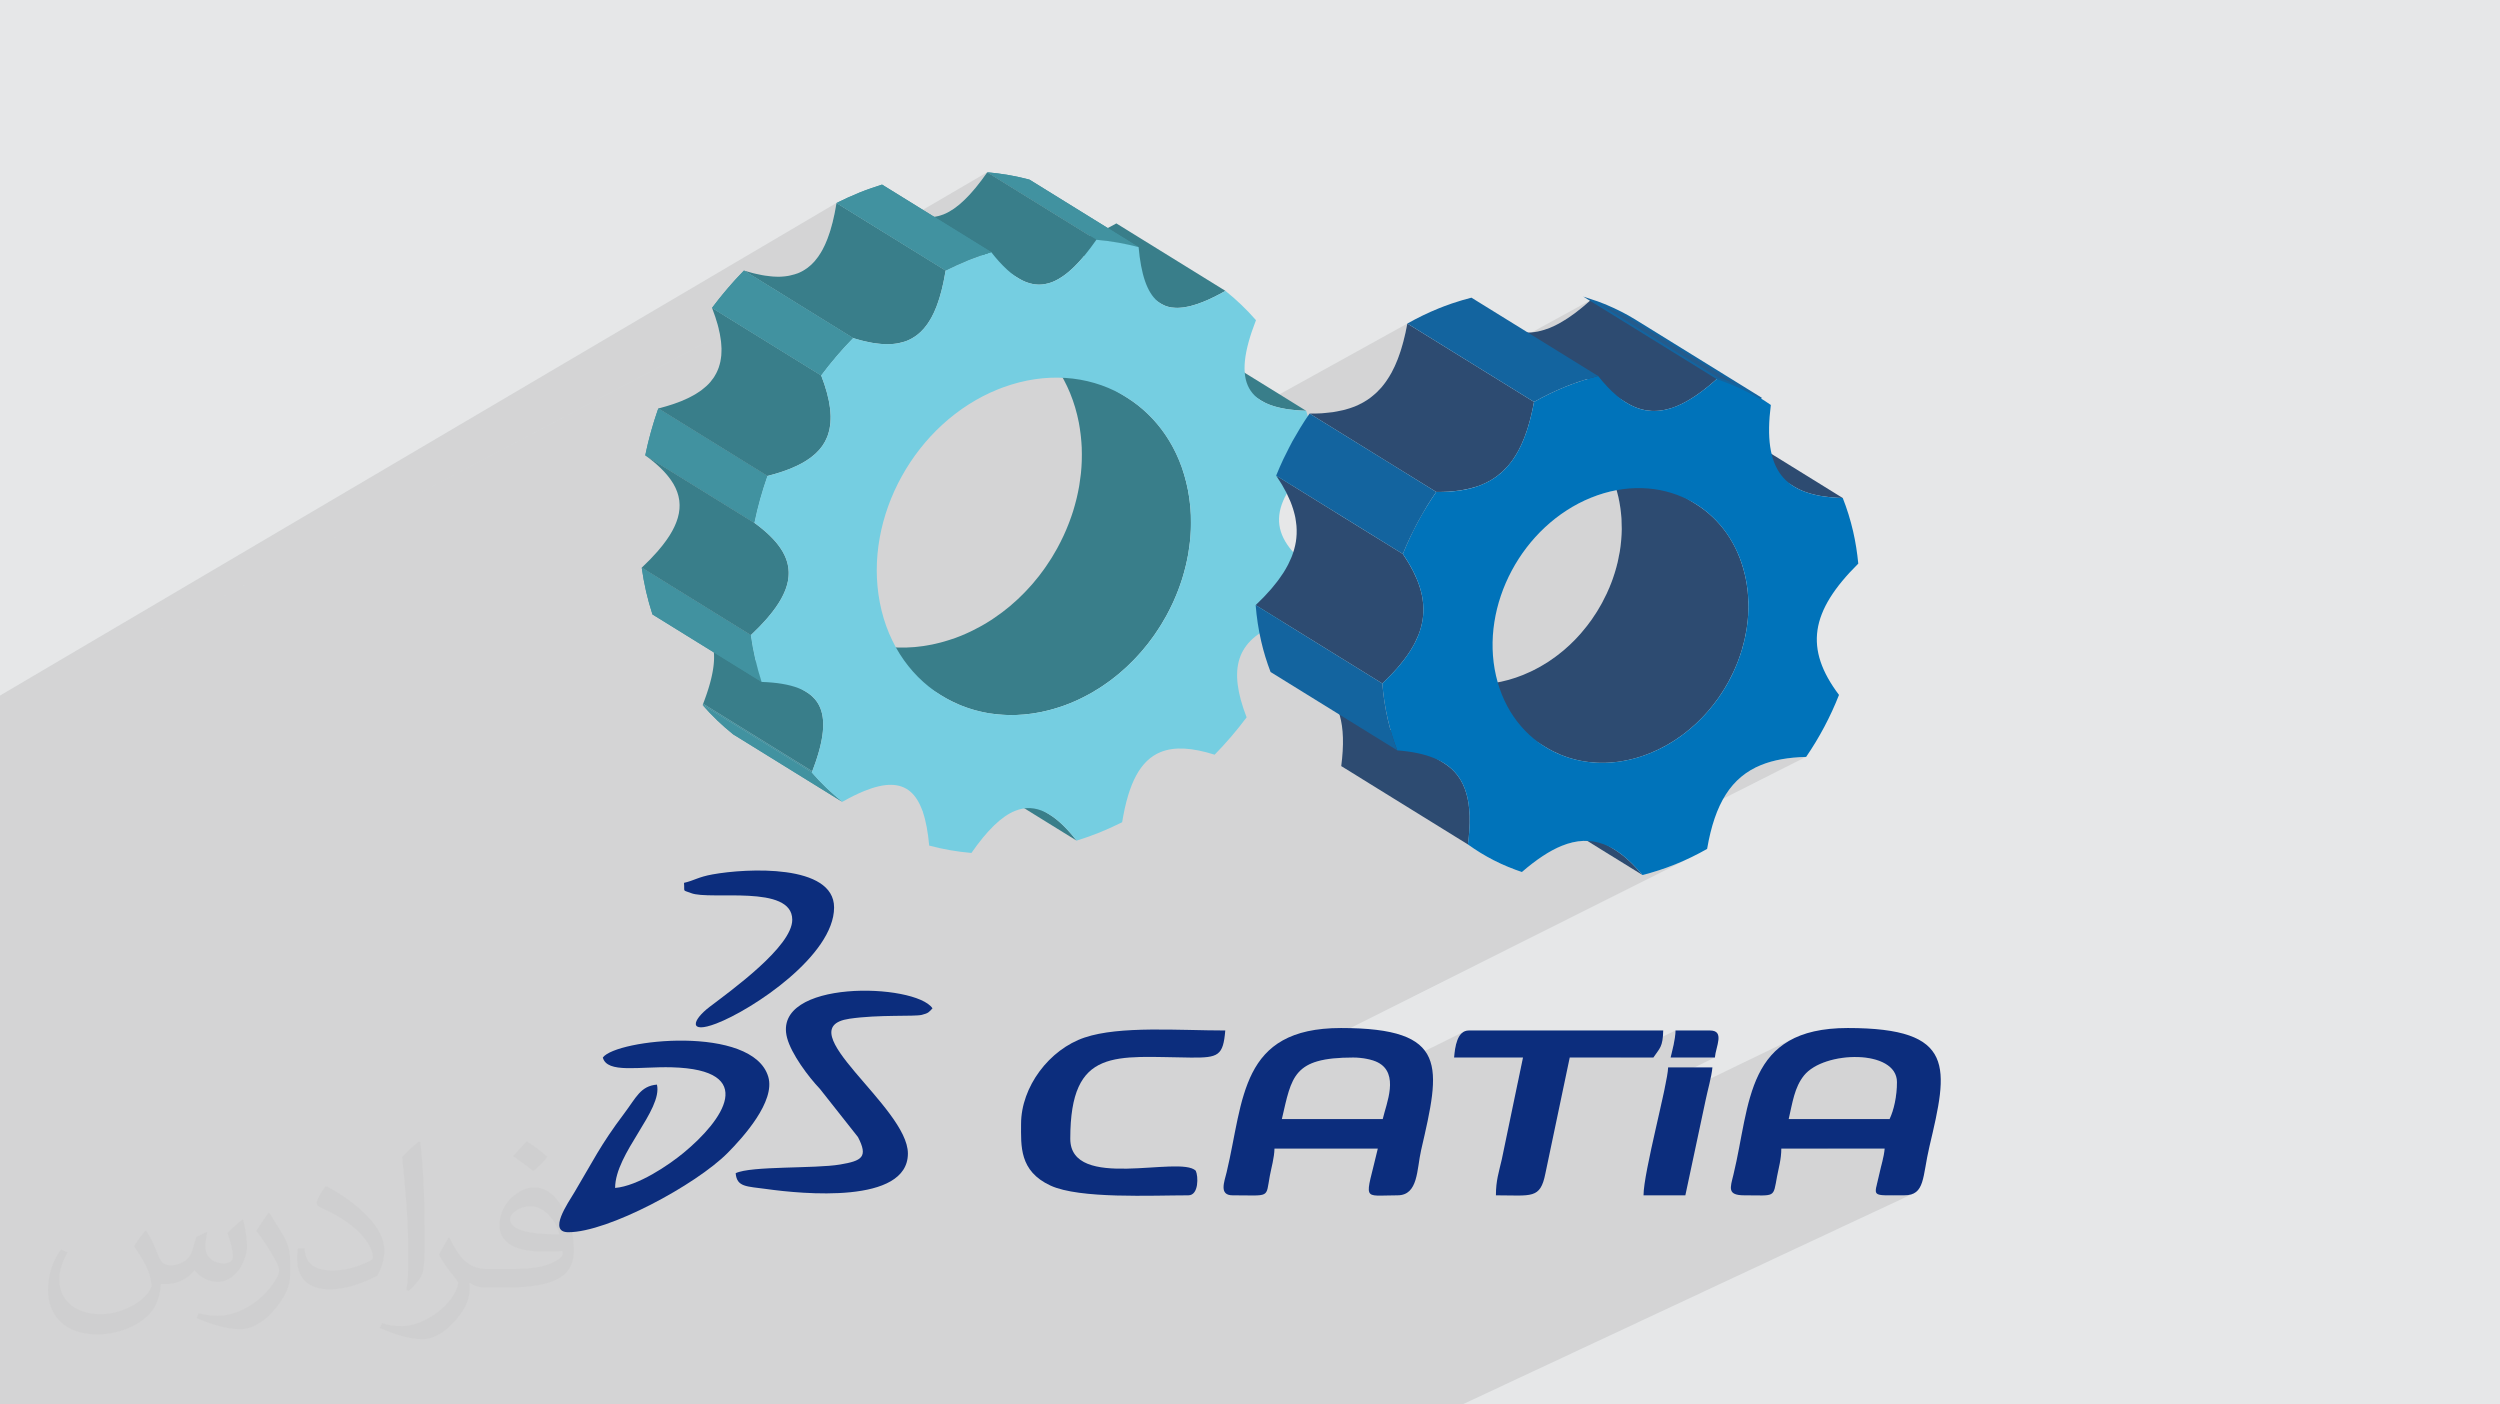 <?xml version="1.0" encoding="UTF-8"?>
<!DOCTYPE svg PUBLIC "-//W3C//DTD SVG 1.1//EN" "http://www.w3.org/Graphics/SVG/1.1/DTD/svg11.dtd">
<!-- Creator: CorelDRAW -->
<svg xmlns="http://www.w3.org/2000/svg" xml:space="preserve" width="94.192mm" height="52.917mm" version="1.1" style="shape-rendering:geometricPrecision; text-rendering:geometricPrecision; image-rendering:optimizeQuality; fill-rule:evenodd; clip-rule:evenodd"
viewBox="0 0 9419.16 5291.66"
 xmlns:xlink="http://www.w3.org/1999/xlink"
 xmlns:xodm="http://www.corel.com/coreldraw/odm/2003">
 <defs>
  <style type="text/css">
   <![CDATA[
    .str0 {stroke:#13649F;stroke-width:7.62;stroke-miterlimit:10}
    .fil3 {fill:none;fill-rule:nonzero}
    .fil10 {fill:#0C2D7D}
    .fil0 {fill:#E6E7E8}
    .fil5 {fill:#75CEE1;fill-rule:nonzero}
    .fil4 {fill:#4192A0;fill-rule:nonzero}
    .fil2 {fill:#397E8A;fill-rule:nonzero}
    .fil7 {fill:#0073BA;fill-rule:nonzero}
    .fil9 {fill:#13649F;fill-rule:nonzero}
    .fil8 {fill:#245B8C;fill-rule:nonzero}
    .fil6 {fill:#2D4B71;fill-rule:nonzero}
    .fil11 {fill:#373435;fill-opacity:0.031}
    .fil1 {fill:#373435;fill-opacity:0.102}
   ]]>
  </style>
 </defs>
 <g id="Layer_x0020_1">
  <polygon class="fil0" points="-0,0 9419.16,0 9419.16,5291.66 -0,5291.66 "/>
  <path class="fil1" d="M4066.12 1318.3l307.82 -174.17 4.34 2.19 1.01 0.57 1.02 0.57 1.01 0.56 1.02 0.55 1.03 0.55 1.03 0.54 1.03 0.52 1.05 0.5 -308.74 174.61m5.36 3.21l309.88 -175.21 1.29 0.43 1.29 0.42 1.31 0.41 1.31 0.38 1.32 0.38 1.33 0.36 1.33 0.36 1.34 0.34 4.35 0.95 3.85 0.87 -315.41 178.24m1.02 0.61l316.03 -178.58 3.92 0.29 1.57 0.2 1.58 0.17 1.58 0.16 1.6 0.13 1.6 0.12 1.61 0.1 1.61 0.08 1.63 0.06 0.99 0.03 0.99 0.03 0.99 0.02 0.99 0.03 0.99 0.01 1 0.01 1.01 0 1.01 -0.02 1.79 -0.05 1.81 -0.09 1.82 -0.1 1.84 -0.12 1.85 -0.15 1.86 -0.16 1.88 -0.17 1.89 -0.18 0.94 -0.09 0.93 -0.09 0.94 -0.08 0.94 -0.09 0.94 -0.09 0.94 -0.11 0.96 -0.11 0.97 -0.13 2.43 -0.37 2.46 -0.4 2.47 -0.43 2.5 -0.47 2.51 -0.5 2.54 -0.53 2.56 -0.56 2.57 -0.6 3.96 -0.79 -357.16 201.55m1.53 0.92l361.53 -204.01 2.43 -0.67 2.46 -0.7 2.48 -0.73 2.49 -0.76 2.51 -0.78 2.53 -0.81 2.54 -0.83 2.56 -0.85 0.58 -0.16 -377.57 213.02m6.41 3.86l418.12 -235.84 10.36 -4.96 3.56 -1.65 -430.99 243.08m0.36 0.21l436.53 -246.2 1.12 -0.57 1.12 -0.58 1.13 -0.58 1.13 -0.59 1.13 -0.59 1.13 -0.59 1.13 -0.58 1.14 -0.58 5.62 -2.86 -450.55 254.1m0.18 0.11l457.33 -257.92 8.13 -4.48 4.88 -2.65 -470.16 265.16m430.86 258.88l736.7 -407.76 -7.21 4.01 -0.8 4.37 -0.83 4.33 -0.84 4.3 -0.85 4.26 -0.87 4.23 -0.88 4.2 -0.88 4.17 -0.89 4.15 -0.3 1.33 -0.31 1.32 -0.31 1.31 -0.31 1.3 -0.32 1.31 -0.31 1.31 -0.32 1.31 -0.31 1.33 -0.63 2.74 -0.64 2.73 -0.64 2.72 -0.66 2.72 -0.66 2.69 -0.66 2.69 -0.68 2.66 -0.69 2.63 -0.39 1.49 -0.39 1.47 -0.4 1.47 -0.4 1.47 -0.4 1.46 -0.4 1.45 -0.41 1.45 -0.4 1.45 -0.67 2.38 -0.67 2.37 -0.67 2.36 -0.68 2.34 -0.69 2.33 -0.69 2.32 -0.7 2.3 -0.71 2.29 -0.45 1.43 -0.45 1.43 -0.46 1.42 -0.45 1.42 -0.45 1.42 -0.45 1.41 -0.45 1.41 -0.45 1.4 -0.76 2.26 -0.77 2.24 -0.77 2.22 -0.77 2.21 -0.79 2.2 -0.79 2.19 -0.79 2.18 -0.8 2.16 -0.45 1.27 -0.46 1.27 -0.46 1.27 -0.46 1.26 -0.46 1.25 -0.47 1.24 -0.47 1.23 -0.48 1.22 -0.97 2.47 -0.99 2.43 -0.99 2.42 -1 2.39 -1.01 2.38 -1.02 2.36 -1.02 2.34 -1.02 2.33 -0.35 0.81 -0.35 0.82 -0.35 0.83 -0.35 0.82 -0.36 0.83 -0.36 0.82 -0.37 0.81 -0.37 0.8 -1.43 3.07 -1.44 3.03 -1.46 3.02 -1.48 2.98 -1.49 2.96 -1.51 2.92 -1.53 2.9 -1.54 2.87 -1.51 2.6 -1.99 3.52 -2.02 3.47 -2.04 3.43 -2.08 3.38 -2.1 3.34 -2.12 3.29 -2.16 3.26 -2.17 3.22 -0.43 0.64 -0.44 0.64 -0.43 0.65 -0.44 0.64 -0.43 0.64 -0.44 0.64 -0.45 0.63 -0.45 0.63 -1.98 2.76 -1.99 2.72 -2.02 2.68 -2.04 2.65 -2.06 2.62 -2.09 2.58 -2.11 2.55 -2.14 2.52 -3.37 3.67 -1.7 1.87 -1.71 1.85 -1.72 1.83 -1.74 1.82 -1.75 1.8 -1.76 1.78 -1.78 1.76 -1.79 1.74 -0.71 0.69 -0.7 0.67 -0.72 0.67 -0.71 0.67 -0.72 0.66 -0.72 0.66 -0.73 0.65 -0.73 0.66 -1.78 1.59 -1.8 1.57 -1.81 1.55 -1.82 1.53 -1.83 1.52 -1.84 1.5 -1.85 1.48 -1.87 1.47 -0.64 0.51 -0.63 0.5 -0.63 0.51 -0.64 0.5 -0.63 0.5 -0.64 0.49 -0.64 0.48 -0.65 0.48 -2.89 2.11 -2.93 2.07 -2.97 2.02 -2.99 1.98 -3.03 1.94 -3.06 1.9 -3.09 1.86 -3.11 1.83 -0.65 0.36 -0.64 0.36 -655.88 360.25 0.48 3.25 1.31 10.07 1.15 10.08 1 10.1 0.83 10.1 0.67 10.11 0.52 10.12 0.36 10.12 0.1 5.31 1506.29 -824.73 -3.35 3.01 -3.34 2.96 -3.32 2.92 -3.31 2.88 -3.29 2.83 -3.29 2.8 -3.27 2.77 -3.27 2.74 -0.92 0.77 -0.91 0.76 -0.9 0.75 -0.91 0.75 -0.9 0.75 -0.9 0.74 -0.9 0.73 -0.91 0.73 -2.75 2.25 -2.74 2.22 -2.74 2.2 -2.73 2.17 -2.72 2.14 -2.71 2.11 -2.7 2.09 -2.69 2.05 -4.23 3.21 -3.17 2.35 -3.15 2.31 -3.14 2.27 -3.14 2.22 -3.12 2.19 -3.12 2.15 -3.11 2.12 -3.11 2.08 -0.75 0.49 -0.74 0.48 -0.74 0.48 -0.74 0.47 -0.74 0.47 -0.74 0.47 -0.74 0.48 -0.74 0.47 -2.58 1.66 -2.57 1.64 -2.56 1.61 -2.55 1.58 -2.55 1.56 -2.54 1.53 -2.54 1.5 -2.53 1.47 -0.65 0.38 -0.65 0.38 -0.65 0.39 -0.65 0.38 -0.65 0.39 -0.66 0.38 -0.65 0.37 -0.89 0.49 -1.51 0.83 -1388.14 759.4 -0.03 3.02 -0.26 10.12 -0.4 10.12 -0.56 10.11 -0.71 10.1 -0.86 10.09 -1.01 10.08 -1.15 10.07 -1.12 8.66 367.12 -200.23 0.81 1.67 1.62 3.27 1.58 3.26 1.54 3.26 1.5 3.25 1.46 3.24 1.43 3.23 1.38 3.23 1.35 3.22 1.52 3.45 1.36 3.42 1.32 3.42 1.27 3.41 1.23 3.4 1.18 3.4 1.15 3.39 1.1 3.38 1.07 3.38 0.23 0.73 0.22 0.73 0.23 0.73 0.22 0.73 0.22 0.74 0.22 0.73 0.22 0.74 0.21 0.74 0.97 3.36 0.94 3.36 0.9 3.35 0.87 3.35 0.81 3.34 0.78 3.33 0.72 3.33 0.67 3.31 0.55 3.17 0.55 3.1 0.51 3.1 0.47 3.08 0.44 3.09 0.4 3.07 0.37 3.08 0.34 3.06 0.3 3.07 0.44 4.76 0.22 3.24 0.17 3.24 0.13 3.23 0.09 3.23 0.04 3.22 0 3.22 -0.04 3.21 -0.08 3.2 -0.01 0.69 -0.03 0.68 -0.02 0.52 891.89 -483.27 -1.65 8.25 -1.69 8.12 -1.75 8.01 -1.8 7.9 -1.85 7.78 -1.91 7.66 -1.95 7.55 -2.01 7.43 -2.06 7.32 -2.11 7.21 -2.16 7.09 -2.22 6.98 -2.28 6.87 -2.32 6.76 -2.38 6.64 -2.44 6.54 -1402.53 757.09 -1.66 2.27 1403.52 -757.58 -2.28 5.82 -2.33 5.73 -2.38 5.63 -2.43 5.55 -2.48 5.46 -2.52 5.36 -2.58 5.28 -2.62 5.19 -301.04 162.29 1.53 -0.01 4.69 -0.06 0.18 0 292.17 -157.49 -1.97 3.67 -285.21 153.72 0.9 -0.03 283.94 -153.03 -2.33 4.17 -2.36 4.12 -2.4 4.05 -2.44 3.98 -2.47 3.93 -2.51 3.87 -2.55 3.8 -2.58 3.74 -219.85 118.4 0.45 -0.05 219.18 -118.03 -2.16 3.03 -2.19 2.99 -2.21 2.95 -2.25 2.91 -2.26 2.87 -2.3 2.83 -2.32 2.78 -2.35 2.75 -167.35 90.08 0.19 -0.04 0.77 -0.14 165.83 -89.26 -2.22 2.51 -2.24 2.48 -2.26 2.44 -0.37 0.39 455.74 -245.26 2.21 1.3 2.21 1.26 2.21 1.23 2.21 1.2 2.21 1.17 2.21 1.15 2.21 1.13 2.21 1.1m-6147.41 1928.8l0 -0.46 0 -0.16 0 -1.11 0 -0.76 0 -0.16 0 -1.55 0 -1.79 0 -2.08 0 -1.72 0 -1.97 0 -0.64 0 -1.87 0 -1.66 0 -4.48 0 -0.97 0 -1.18 0 -4.04 0 -6.6 0 -1.19 0 -1.27 0 -1.7 0 -8.7 0 -3.27 0 -12.37 0 -2.6 0 -10.49 0 -4.41 0 -9.71 0 -4.47 0 -12.36 0 -2.07 0 -14.95 0 -0.08 0 -0.11 0 -0.63 0 -1.09 0 -0.49 0 -0.85 0 -1.1 0 -0.11 0 -2.01 0 -0.46 0 -1.95 0 -0.35 0 -2.99 0 -3.73 0 -0.18 0 -3.71 0 -1.58 0 -2.19 0 -0.94 0 -1.43 0 -2.7 0 -0.01 0 -0.71 0 -1.9 0 -0.46 0 -1.8 0 -1.54 0 -3.16 0 -2.3 0 -6.85 0 -6.29 0 -1.91 0 -0.31 0 -1.68 0 -0.04 0 -5.21 0 -4.78 0 -6.11 0 -5.05 0 -0.76 0 -6.16 0 -0.01 0 -0.15 0 -1.05 0 -1.89 0 -0.12 0 -1.32 0 -2.75 0 -1.97 0 -0.32 0 -0.34 0 -0.44 0 -0.13 0 -1.81 0 -1.29 0 -4.51 0 -0.94 0 -0.24 0 -3.4 0 -1.1 0 -5.54 0 -4.16 0 -0.06 0 -0.04 0 -5.9 0 -5.49 0 -9.09 0 -1.26 0 -0.32 0 -0.3 0 -3.38 0 -0.08 0 -0.12 0 -0.97 0 -1.43 0 -0.09 0 -0.2 0 -0.24 0 -0.5 0 -0.35 0 -3.58 0 -2.32 0 -0.52 0 -0.17 0 -0.1 0 -1.04 0 -0.25 0 -0.64 0 -0.25 0 -0.09 0 -0.5 0 -0.51 0 -0.04 0 -0.32 0 -0.32 0 -0.32 0 -0.01 0 -0.16 0 -0.15 0 -0.18 0 -0.5 0 -0.28 0 -0.01 0 -0.08 0 -0.12 0 -0.5 0 -0.25 0 -0.17 0 -0.08 0 -0.5 0 -2.93 0 -0.49 0 -0.21 0 -0.2 0 -0.07 0 -0.48 0 -1.33 0 -0.71 0 -4.6 0 -0.29 0 -0.18 0 -0.47 0 -0.39 0 -0.07 0 -0.46 0 -0.92 0 -0.37 0 -0.09 0 -0.01 0 -0.15 0 -0.04 0 -0.99 0 -0.17 0 -6.08 0 -6.88 0 -8.21 0 -15.1 0 -2.34 0 -2.32 0 -2.34 0 -2.32 0 -2.31 0 -0.01 0 -2.32 0 -2.3 0 -0.01 0 -11.48 0 -2.27 0 -2.07 0 -0.21 0 -0.01 0 -397.72 3384.65 -1780.22 0.14 -0.08 190.47 114.44 0.22 0.13 0.4 0.24 0.01 0.01 151.61 91.09 112.49 -64.6 1.36 0.78 1.37 0.77 1.36 0.76 1.36 0.74 1.37 0.73 1.36 0.72 1.36 0.7 1.36 0.7 0.63 0.31 0.64 0.29 0.62 0.3 0.63 0.28 0.62 0.28 0.63 0.29 0.63 0.28 0.63 0.28 0.68 0.32 0.68 0.33 0.68 0.33 0.68 0.33 0.69 0.33 0.68 0.32 0.68 0.32 0.69 0.31 -114.29 65.57 1.56 0.94 114.56 -65.73 2.62 0.91 0.93 0.36 0.93 0.34 0.93 0.33 0.92 0.33 0.93 0.31 0.93 0.31 0.93 0.31 0.93 0.31 1.07 0.35 1.06 0.34 1.06 0.34 1.06 0.33 1.06 0.32 1.06 0.31 1.07 0.3 1.07 0.29 0.93 0.24 0.92 0.24 0.92 0.22 0.93 0.21 0.92 0.21 0.93 0.2 0.93 0.19 0.93 0.19 4.56 1.03 -122.73 70.34 0.43 0.26 122.97 -70.48 3.09 0.29 0.99 0.13 0.11 0.01 185.53 -106.32 0.02 0.01 -4.83 5.72 -176.36 101.06 0.45 0.04 0.97 0.07 0.98 0.07 1.03 0.08 0.54 0.04 168 -96.26 -4.34 4.92 -4.32 4.78 -4.3 4.66 -4.29 4.53 -4.28 4.4 -4.25 4.28 -4.24 4.14 -4.23 4.02 -102.29 58.58 0.09 -0.02 1.05 -0.21 1.05 -0.21 1.04 -0.22 1.05 -0.23 1.04 -0.23 0.58 -0.14 90.14 -51.61 -2.4 2.13 -2.39 2.09 -2.39 2.05 -2.39 2 -2.38 1.97 -2.38 1.92 -2.38 1.88 -2.37 1.84 -217.14 124.31 0.45 0.27 213.72 -122.35 -3.13 2.3 -3.13 2.23 -3.12 2.15 -3.11 2.08 -3.11 2 -3.1 1.94 -3.1 1.86 -3.09 1.78 -187.05 107.07 265.68 159.63 11.62 6.99 5.36 3.21 13.19 7.93 1.02 0.61 29.84 17.93 1.53 0.92 4.54 2.72 6.41 3.86 1.05 0.63 0.36 0.21 0.63 0.38 0.18 0.11 0.18 0.11 430.86 258.88 0.01 0 -110.26 141.62 -880.57 1131.01 494.53 -266.08 3.36 -1.67 3.35 -1.69 3.34 -1.7 3.33 -1.73 1.67 -0.88 11.96 -6.43 0.41 -0.22 0.41 -0.21 0.41 -0.22 0.42 -0.21 0.41 -0.21 0.42 -0.21 0.42 -0.21 -525.1 282.52 -1.05 1.34 1972.71 -1061.33 1.41 -0.42 1.43 -0.4 1.44 -0.39 1.44 -0.38 1.44 -0.38 1.44 -0.39 1.41 -0.41 1.4 -0.43 -1987.9 1069.39 -2.04 2.62 2065.71 -1111.18 -3.18 2.33 -3.21 2.28 -3.26 2.23 -3.28 2.18 -3.33 2.14 -3.37 2.08 -3.4 2.04 -3.44 1.99 -1.84 0.99 0.49 -0.23 -2.95 1.63 -2038.93 1096.64 -4.89 6.28 2581.75 -1388.4 0.75 0.37 0.75 0.36 0.75 0.35 0.76 0.34 0.75 0.34 0.75 0.33 0.75 0.34 0.75 0.34 0.82 0.39 0.83 0.4 0.82 0.39 0.83 0.4 0.83 0.4 0.82 0.38 0.84 0.38 0.83 0.37 -2610.45 1403.16 -1.55 1.99 2613.28 -1404.62 0.73 0.28 0.74 0.27 0.74 0.25 0.74 0.25 0.74 0.24 0.74 0.25 0.74 0.25 0.73 0.27 1.15 0.41 1.14 0.42 1.14 0.4 1.15 0.4 1.14 0.4 1.14 0.39 1.14 0.38 1.15 0.37 1.61 0.49 1.61 0.47 1.62 0.46 1.61 0.45 1.61 0.43 1.61 0.42 1.61 0.41 1.61 0.4 1.13 0.27 1.12 0.27 1.13 0.27 1.13 0.26 1.12 0.26 1.13 0.25 1.13 0.24 1.13 0.22 3.69 0.82 -2696.3 1447.42 -1.24 1.6 2698.94 -1448.79 0.81 0.09 0.81 0.07 0.82 0.07 0.81 0.06 0.82 0.06 0.81 0.06 0.82 0.08 0.81 0.09 1.54 0.18 1.54 0.18 1.55 0.17 1.55 0.16 1.55 0.15 1.56 0.14 1.55 0.12 1.56 0.09 1.41 0.07 1.41 0.04 1.42 0.03 1.42 0.01 1.43 0 1.43 0 1.43 -0.01 1.43 0 1.57 -0.02 1.57 -0.03 1.57 -0.04 1.58 -0.04 1.59 -0.06 1.58 -0.08 1.59 -0.09 0.94 -0.06 221.28 -118.68 -6.96 6.16 -6.91 5.99 -6.85 5.84 -6.8 5.66 -6.75 5.51 -6.7 5.34 -6.64 5.18 -6.6 5.02 -122.61 65.72 1.01 -0.29 0.08 -0.02 120.2 -64.43 -6.99 5.15 -6.94 4.96 -6.88 4.77 -6.84 4.59 -6.79 4.41 -6.73 4.22 -6.69 4.03 -6.65 3.84 -10.56 5.66 1.16 -0.6 6.65 -3.57 1.15 -0.59 -2.51 1.4 -2.5 1.37 -2.5 1.34 -2872.31 1539.13 1.16 3.29 1.2 3.54 0.38 1.17 1811.06 -970.09 10.44 16.11 9.65 15.89 8.86 15.7 8.07 15.52 7.26 15.34 6.47 15.18 1.14 3.03 1292.5 -689.01 1.33 0.8 0.32 0.22 -1293.56 689.53 3.94 10.45 4.37 13.36 597.43 -318.11 23.4 -11.49 24 -10.38 12.03 -4.69 12.04 -4.36 12.02 -4.02 12.02 -3.69 11.99 -3.36 11.98 -3.03 11.94 -2.71 11.92 -2.38 0.87 3.09 0.86 3.1 0.83 3.11 0.82 3.12 0.8 3.14 0.78 3.15 0.76 3.16 0.74 3.18 1 4.53 0.96 4.53 0.9 4.54 0.86 4.54 0.81 4.56 0.78 4.55 0.75 4.56 0.71 4.57 0.15 0.93 0.15 0.94 0.14 0.94 0.15 0.94 0.14 0.93 0.13 0.94 0.13 0.93 0.13 0.93 0.6 4.45 0.56 4.45 0.53 4.45 0.48 4.45 0.45 4.45 0.41 4.45 0.38 4.46 0.34 4.45 0.05 0.81 0.05 0.8 0.04 0.81 0.04 0.81 0.03 0.82 0.04 0.81 0.04 0.81 0.04 0.82 0.21 4.19 0.19 4.18 0.15 4.19 0.12 4.19 0.09 4.2 0.06 4.19 0.03 4.2 0 4.2 0 4.65 -0.09 4.5 -0.13 4.5 -0.17 4.5 -0.22 4.51 -0.25 4.51 -0.28 4.5 -0.31 4.5 -0.34 4.5 -0.08 0.99 -0.09 0.99 -0.09 0.98 -0.09 0.99 -0.08 0.99 -0.09 0.98 -0.08 0.99 -0.08 0.99 -0.45 4.5 -0.48 4.49 -0.51 4.5 -0.54 4.49 -0.57 4.48 -0.61 4.48 -0.66 4.47 -0.69 4.46 -0.73 4.16 -0.72 4.15 -0.74 4.16 -0.78 4.15 -0.8 4.15 -0.84 4.15 -0.86 4.14 -0.89 4.14 -0.92 4.14 -0.2 0.85 -0.19 0.86 -0.2 0.85 -0.18 0.86 -0.19 0.85 -0.2 0.85 -0.19 0.85 -0.2 0.84 -1.06 4.36 -1.09 4.35 -1.12 4.34 -1.16 4.33 -1.19 4.32 -1.23 4.32 -1.26 4.3 -1.3 4.3 -0.27 0.93 -0.29 0.92 -0.29 0.92 -0.29 0.93 -0.29 0.92 -0.3 0.92 -0.29 0.92 -0.29 0.92 -1.36 4.24 -1.38 4.23 -1.41 4.23 -1.43 4.21 -1.47 4.21 -1.5 4.2 -1.54 4.19 -1.28 3.4 688.3 -361.43 0.16 0.08 1.44 0.88 1.44 0.86 1.46 0.86 1.46 0.84 1.48 0.83 1.48 0.82 1.5 0.82 1.51 0.81 -706.67 370.89 -1.5 3.56 -1.41 3.28 714.78 -375.07 0.67 0.31 0.68 0.3 0.68 0.3 0.69 0.29 0.68 0.3 0.69 0.3 0.68 0.3 0.68 0.31 0.9 0.43 0.9 0.42 0.9 0.43 0.89 0.42 0.9 0.43 0.89 0.42 0.91 0.42 0.9 0.41 -734.52 385.24 -0.27 0.6 -0.4 0.87 -0.41 0.88 -0.4 0.87 -0.41 0.87 -0.29 0.61 740.53 -388.34 0.65 0.2 3.47 1.36 3.53 1.32 3.58 1.27 3.64 1.24 3.68 1.19 3.74 1.17 3.79 1.13 3.83 1.1 0.85 0.24 0.86 0.23 0.87 0.23 0.87 0.22 0.86 0.22 0.87 0.23 0.87 0.22 0.87 0.23 3.66 0.94 3.7 0.91 3.74 0.88 3.77 0.85 3.82 0.82 3.86 0.78 3.91 0.75 3.96 0.72 -849.01 444.32 -0.52 0.81 -0.92 1.42 852.62 -446.18 0.55 0.09 0.36 0.07 -854.13 446.97 -0.38 0.58 855.07 -447.45 2.83 0.36 3.62 0.55 3.67 0.53 3.7 0.51 3.74 0.47 3.78 0.46 3.81 0.43 3.85 0.41 3.88 0.38 1.16 0.11 1.16 0.12 1.17 0.11 1.17 0.12 1.17 0.11 1.17 0.1 1.18 0.11 1.19 0.09 3.33 0.26 3.34 0.25 3.37 0.24 3.39 0.23 3.41 0.22 3.44 0.19 3.46 0.19 3.49 0.16 -977.97 510.92 -0.64 0.73 -0.89 1 -1.61 1.82 -1.61 1.82 -1.64 1.8 -1.64 1.8 -1.65 1.8 -1.65 1.78 -1.66 1.78 -1.66 1.77 -0.85 0.9 -0.85 0.91 -0.84 0.9 -0.85 0.91 -0.86 0.9 -0.85 0.9 -0.87 0.9 -0.87 0.89 -2.15 2.18 -2.15 2.18 -2.17 2.17 -2.18 2.16 -2.19 2.15 -2.21 2.14 -2.21 2.13 -2.23 2.12 -3.23 3.15 -2.73 2.54 -2.74 2.51 -2.77 2.49 -2.78 2.48 -2.8 2.46 -2.81 2.44 -2.83 2.43 -2.84 2.41 -0.85 0.71 -0.85 0.7 -0.85 0.7 -0.86 0.69 -0.85 0.69 -0.86 0.68 -0.86 0.69 -0.85 0.69 -2.07 1.7 -2.07 1.68 -2.07 1.68 -2.09 1.67 -2.1 1.65 -2.1 1.65 -2.12 1.63 -2.13 1.62 -0.97 0.75 -0.98 0.73 -0.97 0.74 -0.99 0.72 -0.98 0.73 -0.99 0.72 -0.99 0.73 -0.99 0.73 -2.79 2.05 -2.8 2.03 -2.82 2.02 -2.83 1.99 -2.85 1.98 -2.86 1.96 -2.86 1.94 -2.88 1.91 -4.46 3.03 -3.41 2.19 -3.42 2.16 -3.44 2.14 -3.46 2.11 -3.48 2.09 -3.49 2.07 -3.51 2.04 -3.53 2.02 -0.97 0.55 -0.97 0.54 -0.97 0.54 -0.97 0.54 -0.98 0.53 -0.98 0.54 -0.97 0.53 -0.98 0.53 -2.57 1.41 -2.58 1.39 -2.59 1.38 -2.6 1.36 -718.57 374.74 59.05 36.53 1449.86 -754.09 3.58 19.18 2.83 19.26 2.1 19.34 1.38 19.38 0.67 19.42 -0.04 19.43 -0.73 19.42 -1.41 19.4 -2.09 19.35 -2.75 19.29 -3.4 19.21 -4.04 19.12 -4.68 18.99 -5.31 18.86 -5.91 18.7 -6.52 18.52 -685.4 352.45 0.23 0.11 2.54 1.15 2.44 1.08 677.83 -348.49 -0.98 2.58 -0.22 0.55 -0.21 0.55 -0.21 0.55 -0.22 0.55 -1.74 4.38 -0.22 0.55 -0.22 0.55 -0.06 0.14 -3.53 8.59 -3.66 8.54 -3.79 8.49 -3.91 8.43 -4.04 8.38 -4.17 8.33 -4.29 8.26 -4.41 8.21 -573.27 294.05 0.88 0.21 571.89 -293.34 -4.26 7.63 -4.36 7.58 -4.47 7.52 -4.57 7.45 -4.67 7.4 -4.78 7.33 -4.88 7.26 -4.98 7.2 -475.51 243.52 0.82 0.07 1.78 0.14 1.78 0.14 1.78 0.13 1.78 0.13 1.39 0.09 459.9 -235.47 -4.01 5.44 -4.06 5.4 -4.12 5.36 -4.17 5.31 -4.23 5.27 -4.29 5.22 -4.35 5.17 -4.41 5.13 -0.02 0.01 -5.22 5.93 -5.31 5.87 -5.37 5.8 -5.45 5.73 -5.53 5.66 -5.6 5.59 -5.67 5.52 -5.74 5.44 -277.84 141.99 1.34 -0.25 2.02 -0.37 2.01 -0.38 2.01 -0.39 2.01 -0.39 1.39 -0.27 1.4 -0.26 1.39 -0.26 1.4 -0.26 1.39 -0.27 1.4 -0.27 1.39 -0.28 1.39 -0.29 2.16 -0.48 2.16 -0.5 2.15 -0.52 0.85 -0.21 227.06 -115.99 -7.43 6.16 -7.52 6.05 -7.63 5.92 -7.72 5.79 -7.82 5.66 -7.91 5.54 -8.01 5.4 -8.1 5.27 -770.45 393.38 0.37 0.26 766.19 -391.19 -2.68 1.67 -2.7 1.66 -2.7 1.64 -2.71 1.63 -2.72 1.61 -2.73 1.59 -2.74 1.59 -2.75 1.56 -41.41 21.14 1.49 -0.69 2.3 -1.08 34.52 -17.62 -6.21 3.41 -6.27 3.34 -6.3 3.25 -720.61 367.89 4.49 3.19 11.82 8.06 11.98 7.82 12.12 7.59 12.26 7.34 12.4 7.1 12.53 6.86 12.67 6.62 12.81 6.37 12.93 6.13 13.06 5.89 13.18 5.64 13.3 5.39 12.9 4.94 151.65 -76.88 8.89 -4.34 8.81 -4.02 8.74 -3.68 12.45 -4.72 12.3 -4.03 12.17 -3.35 12.04 -2.65 11.91 -1.98 11.79 -1.28 11.69 -0.6 11.58 0.09 39.07 24.17 595.61 -301.03 20.6 -9.21 8.91 -3.45 9.13 -3.24 9.35 -3.02 9.56 -2.81 9.77 -2.6 10 -2.39 10.23 -2.19 10.44 -1.98 10.68 -1.77 10.9 -1.58 11.13 -1.38 11.37 -1.18 11.6 -0.98 11.84 -0.79 12.07 -0.6 12.32 -0.41 -736.07 371.19 119.44 73.89 7.71 -1.98 7.72 -2.05 7.73 -2.11 7.73 -2.2 7.73 -2.26 7.74 -2.33 7.75 -2.41 7.74 -2.49 7.75 -2.56 7.76 -2.63 7.76 -2.71 7.76 -2.79 7.77 -2.86 7.76 -2.95 7.78 -3.02 7.77 -3.1 7.73 -3.16 7.69 -3.22 7.65 -3.29 7.62 -3.35 7.59 -3.42 7.55 -3.47 7.52 -3.54 7.48 -3.6 7.45 -3.65 -1672.02 837.8 -7.82 18.76 -7.69 20.91 -7.02 21.56 -3.17 10.91 240.51 -120.22 19.55 -9.57 22.9 -7.77 26.63 -5.99 30.74 -4.25 35.23 -2.52 40.09 -0.84 12.87 0.34 12.97 0.98 12.85 1.58 12.49 2.15 11.9 2.66 11.06 3.14 10 3.58 8.7 3.97 13.81 8.74 10.99 10.18 7.49 10.19 295.69 -146.78 -11.87 7.43 -9.26 11.24 -7 14.12 -5.1 16.05 -3.57 17.05 -2.39 17.12 -1.58 16.26 259.55 0 -20 96.18 196.13 -96.18 189.9 0 208.69 -101.95 -0.73 13.09 -1.52 13.24 -2.12 13.27 -2.59 13.18 -2.87 12.94 -2.99 12.6 -2.96 12.12 -2.76 11.51 166.85 0 -183.62 89.06 -1.57 8.12 -2.85 14.14 -3.15 15.06 -3.41 15.89 -3.63 16.63 -2.09 9.44 500.6 -242.08 -20.86 10.9 -19.2 12.12 -17.63 13.29 -16.14 14.41 -14.75 15.47 -13.45 16.47 -12.24 17.43 -11.11 18.33 -10.08 19.17 -9.14 19.96 -8.29 20.7 -7.53 21.38 -6.87 22.01 -0.92 3.31 252.09 -121.18 12.16 -5.82 12.82 -5.25 13.37 -4.69 13.85 -4.11 14.23 -3.53 14.54 -2.93 14.74 -2.34 14.88 -1.72 14.91 -1.12 14.87 -0.48 14.73 0.14 14.51 0.78 14.2 1.43 13.81 2.09 13.33 2.74 12.76 3.42 12.11 4.09 11.36 4.79 10.54 5.47 9.62 6.18 8.62 6.88 7.54 7.6 6.35 8.33 5.1 9.06 3.75 9.8 2.31 10.55 0.79 11.31 -0.13 9.73 -0.38 9.72 -0.64 9.69 -0.86 9.61 -1.1 9.53 -1.32 9.4 -1.53 9.26 -1.73 9.08 -1.92 8.88 -2.12 8.65 -2.29 8.39 -2.45 8.1 -2.62 7.79 -2.77 7.45 -2.91 7.08 -3.05 6.69 -234.62 111.23 216.08 0 -1.37 12.23 -1.98 12.1 -2.46 12.06 -2.83 12.13 -3.06 12.3 -3.18 12.57 -3.17 12.94 -3.03 13.42 -3.35 14.81 -3.11 12.79 -2.66 10.9 -1.99 9.16 -1.11 7.58 -0.02 6.14 1.3 4.85 2.82 3.71 4.57 2.72 6.52 1.88 8.7 1.18 11.08 0.63 13.68 0.23 16.5 -0.02 19.53 -0.12 22.78 -0.07 13.79 -0.81 11.86 -2.41 10.12 -3.97 -1700.52 795.29 -19.71 0 -249.04 0 -183.29 0 -62.67 0 -87.41 0 -57.24 0 -140.84 0 -16.96 0 -8.42 0 -85.85 0 -58.06 0 -352.28 0 -60.74 0 -124.6 0 -97.32 0 -139.78 0 -11.25 0 -83.16 0 -10.63 0 -16.25 0 -36.52 0 -61.37 0 -118.48 0 -179.61 0 -22.69 0 -76.48 0 -67.42 0 -37.77 0 -17.13 0 -137.78 0 -6.37 0 -30.59 0 -0.45 0 -15.4 0 -150.58 0 -86.07 0 -122.81 0 -107.1 0 -60.04 0 -52.52 0 -6.43 0 -39.77 0 -106.84 0 -136.86 0 -0.87 0 -67.83 0 -30.84 0 -2.15 0 -79.5 0 -13.65 0 -11.93 0 -28.76 0 -2.46 0 -30.9 0 -76.04 0 -198.14 0 -9.78 0 -0.2 0 -0.1 0 -0.24 0 -0.19 0 -0.29 0 -1.43 0 -1.85 0 -0.82 0 -6.88 0 -1.44 0 -2.3 0 -5 0 -4.61 0 -4.54 0 -3.6 0 -6.27 0 -1.4 0 -3.94 0 -4.02 0 -7.71 0 -10.77 0 -9.03 0 -9.04 0 -0.01 0 -2.93 0 -10.36 0 -13.33 0 -0.29 0 -11.25 0 -5.78 0 -8.81 0 -0.87 0 -9.9 0 -1.95 0 -15.74 0 -4.7 0 -6.22 0 -3.68 0 -12.79 0 -15.57 0 -1.16 0 -0.3 0 -13.53 0 -18.09 0 -14.34 0 -19.29 0 -14.84 0 -3.28 0 -4.78 0 -0.11 0 -0.08 0 -0.76 0 -4.69 0 -2.11 0 -0.76 0 -0.77 0 -0.76 0 -0.76 0 -1.95 0 -1.64 0 -8.81 0 -14.48 0 -2.59 0 -13.37 0 -30 0 -40.45 0 -105.96 0 -92.49 0 -9.04 0 -37.31 0 -92.61 0 -6.75 0 -23.38 0 -33.52 0 -117.01 0 -0.25 0 -0.41 0 -4.02 0 -1.2 0 -6.91 0 -2.98 0 -7.74 0 -3.39 0 -2 0 -11.83 0 -2.49 0 -12.85 0 -0.93 0 -6.18 0 -10.07 0 -2.71 0 -1.58 0 -5.91 0 -15.04 0 -5.63 0 -1.94 0 -7.64 0 -16.12 0 -1.92 0 -14.33 0 -0.98 0 -2.07 0 -0.65 0 -0.43 0 -0.63 0 -2.51 0 -6.28 0 -9.24 0 -21.97 0 -2.15 0 -6.88 0 -1.61 0 -12.29 0 -27.75 0 -0.57 0 -0.33 0 -5.98 0 -2.63 0 -9.21 0 -8.73 0 -8.92 0 -18.29 0 -2.27 0 -0.77 0 -0.28 0 -11.62 0 -12.93 0 -20.55 0 -10.33 0 -3.19 0 -9.74 0 -36.61 0 -7.68 0 -2.32 0 -8.37 0 -23.54 0 -2.26 0 -15.33 0 -5.45 0 -0.82 0 -2.47 0 -0.33 0 0 -7.61 0 -4.17 0 -10.99 0 -2.81 0 -2.3 0 -4.36 0 -2.25 0 -9.19 0 -2.52 0 -19.02 0 -4.08 0 -5.08 0 -5.24 0 -3.84 0 -15.63 0 -5.25 0 -0.59 0 -4.44 0 -1.1 0 -1.42 0 -5.52 0 -1.55 0 -0.14 0 -9.33 0 -8.51 0 -0.94 0 -0.86 0 -0.88 0 -5.33 0 -35.04 0 -13.84 0 -8.6 0 -0.96 0 -1.56 0 -7.54 0 -12.49 0 -2.96 0 -8.38 0 -4.33 0 -10.21 0 -2.21 0 -0.35 0 -1.3 0 -1.17 0 -4.99 0 -4.94 0 -4.89 0 -4.84 0 -4.8 0 -4.77 0 -4.71 0 -4.66 0 -4.61 0 -4.58 0 -4.53 0 -4.48 0 -4.43 0 -4.39 0 -4.35 0 -4.31 0 -4.22 0 -0.03 0 -0.01 0 -4.2 0 -4.17 0 -4.13 0 -4.08 0 -4.04 0 -3.99 0 -3.94 0 -0.55 0 -2.08 0 -1.27 0 -3.87 0 -3.63 0 -0.07 0 -0.02 0 -0.01 0 -0.08 0 -0.03 0 -0.08 0 -3.67 0 -0.15 0 -0.93 0 -0.96 0 -0.23 0 -0.57 0 -0.28 0 -0.05 0 -0.56 0 -0.28 0 -3.11 0 -0.3 0 -3.65 0 -0.27 0 -3.32 0 -0.96 0 -0.26 0 -2.34 0 -2.91 0 -0.61 0 -3.48 0 -1.37 0 -2.05 0 -3.4 0 -1.41 0 -1.93 0 -1.63 0 -0.86 0 -0.82 0 -1.63 0 -1.63 0 -0.01 0 -3.21 0 -1.17 0 -2.01 0 -3.14 0 -3.09 0 -0.01 0 -0.9 0 -2.15 0 -0.01 0 -3.01 0 -1.91 0 -1.06 0 -3.52 0 -1.07 0 -1.23 0 -4.6 0 -5.26 0 -3.37 0 -0.03 0 -0.03 0 -0.13 0 -0.78 0 -1.78 0 -0.18 0 -1.22 0 -2.61 0 -0.64 0 -0.08 0 -0.03 0 -0.04 0 -0.03 0 -0.36 0 -0.41 0 -0.36 0 -0.53 0 -0.91 0 -3.16 0 -1.79 0 -0.6 0 -1.15 0 -0.24 0 -0.06 0 -0.05 0 -1.15 0 -0.08 0 -3.57 0 -0.41 0 -0.12 0 -3.21 0 -0.17 0 -3.08 0 -0.18 0 -2.04 0 -0.59 0 -0.99 0 -0.07 0 -2.32 0 -3.19 0 -3.49 0 -4.37 0 -1.56 0 -0.41 0 -2.31 0 -3 0 -1.28 0 -0.24 0 -0.6 0 -1.82 0 -1.52 0 -0.42 0 -2.42 0 -4.83 0 -4.77 0 -11.62 0 -1.25 0 -4.02 0 -0.61 0 -0.44 0 -1.5 0 -1.21 0 -2.88 0 -0.82 0 -0.19 0 -10.96 0 -4.66 0 -2.53 0 -1.94 0 -6.48 0 -3.42 0 -0.76 0 -1.04 0 -2.72 0 -3.14 0 -0.67 0 -1.24 0 -8.81 0 -3.12 0 -0.26 0 -7.41 0 -9.09 0 -5.68 0 -3.09 0 -1.67 0 -1.17 0 -9.43 0 -12.56 0 -0.27 0 -4.5 0 -3.65 0 -4.39 0 -3.12 0 -7.69 0 -1.32 0 -3.63 0 -0.23 0 -2.88 0 -1.76 0 -0.49 0 -5.08 0 -5.04 0 -4.99 0 -0.06 0 -4.87 0 -4.91 0 -0.08 0 -4.77 0 -1.37 0 -3.43 0 -4.77 0 -4.7 0 -4.67 0 -4.62 0 -4.58 0 -2.42 0 -2.11 0 -4.48 0 -0.01 0 -4.43 0 -4.4 0 -4.34 0 -4.31 0 -4.26 0 -4.21 0 -0.01 0 -0.44 0 -1.9 0 -1.82 0 -4.13 0 -4.09 0 -4.04 0 -3.99 0 -3.95 0 -3.91 0 -2.57 0 -1.29 0 -2.39 0 -1.43 0 -3.78 0 -14.67 0 -3.56 0 -3.53 0 -6.9 0 -5.57 0 -0.01 0 -0.15 0 -1.21 0 -0.5 0 -3.5 0 -0.79 0 -4.67 0 -1.77 0 -4.7 0 -2.7 0 -15.19 0 -0.08 0 -0.01 0 -2.85 0 -1.46 0 -0.06 0 -1.29 0 -0.23 0 -0.24 0 -2.31 0 -1.57 0 -1.17 0 -0.58 0 -0.03 0 -0.78 0 -1.04 0 -0.25 0 -2.66 0 -0.98 0 -0.67 0 -0.92 0 -0.04 0 -2.57 0 -2.54 0 -1.1 0 -0.71 0 -3.13 0 -5.28 0 -3.06 0 -7.01 0 -3.91 0 -8.38 0 -2.92 0 -0.01 0 -0.91 0 -1.31 0 -1.05 0 -3.74 0 -1.94 0 -5.96 0 -0.1 0 -1.56 0 -0.07 0 -0.11 0 -10.64 0 -2.83 0 -0.49 0 -4.99 0 -10.35 0 -1.58 0 -2.27 0 -821.55 0 -0.01 0 -2 0 -0.16 0 -0.2 0 -0.21 0 -1.87 0 -2.29 0 -1.92zm6347.49 -1941.02l0.16 -0.09 1.61 -0.84m-2774 -491.56l77.85 -45 0.55 -0.22 0.8 -0.31 -78.98 45.66m0.4 0.24l81.23 -46.95 0.06 -0.03 -81.28 46.99m-3575.89 1665.48l0 -0.07 0 -0.07 0 -0.13 0 -0.06 0 -0.07 0 -0.07 0 -0.06 0 -0.07 0 -0.34 0 -0.43 0 -0.13 0 -0.29 0 -0.42 0 -0.26 0 -0.17 0 -0.42 0 -0.37 0 -0.05 0 -0.42 0 -0.41 0 -0.08 0 -0.34 0 -0.41 0 -0.2 0 -0.22 0 -0.4 0 -0.32 0 -0.1 0 -0.41 0 -0.41 0 -0.02 0 -0.03 0 -0.35 0 -0.41 0 -0.13 0 -0.01 0 -0.26 0 -0.4 0 -0.26 0 -0.01 0 -0.13 0 -0.41 0 -0.37 0 -0.03 0 -0.4 0 -0.39 0 -0.09 0 -0.01 0 -0.3 0 -0.39 0 -0.2 0 -0.16 0 -0.03 0 -0.4 0 -0.31 0 -0.01 0 -0.07 0 -0.39 0 -0.39 0 -0.04 0 -0.73 0 -0.15 0 -0.23 0 -0.39 0 -0.25 0 -0.01 0 -0.12 0 -0.38 0 -0.38 0 -0.38 0 -0.37 0 -0.1 0 -0.01 0 -0.27 0 -0.38 0 -0.2 0 -0.17 0 -0.38 0 -0.31 0 -0.05 0 -0.38 0 -0.36 0 -0.05 0 -0.32 0 -0.52 0 -0.01 0 -0.2 0 -0.36 0 -0.26 0 -0.01 0 -0.09 0 -0.36 0 -0.36 0 -10.78 0 -7.32 0 -1.73 0 -0.01 0 -4.47 0 -0.01 0 -4.5 0 -2.24 0 -0.01 0 -3.11 0 -0.01 0 -0.96 0 -0.01 0 -0.24 0 -10.92 3151.68 -1856.03 -0.73 4.38 -0.74 4.33 -0.75 4.29 -0.01 0.03 88.51 -52.1 -0.01 0.01 -88.5 52.09 -0.05 0.28 89.91 -52.92 0 0.01 -89.91 52.92 -0.21 1.16 95.54 -56.24 0 0.01 -95.54 56.24 -0.5 2.76 -0.18 0.98 112.48 -66.2 0 0.01 -112.48 66.2 -0.5 2.69 123.81 -72.86 -0.01 0.01 -123.8 72.86 -0.1 0.52 -0.79 4.18 -0.14 0.72 145.15 -85.4 0 0.01 -145.15 85.41 -0.65 3.4 -0.4 2.01 165.15 -97.15 -0.01 0.01 -165.14 97.15 -0.41 2.1 -0.22 1.13 -0.23 1.13 -0.23 1.12 -0.23 1.11 -0.24 1.12 -0.23 1.11 -0.23 1.1 -0.23 1.11 -0.71 3.34 -0.71 3.3 -0.72 3.29 -0.73 3.25 -0.74 3.23 -0.74 3.21 -0.76 3.17 -0.76 3.15 -0.18 0.73 -0.17 0.74 -0.17 0.74 -0.18 0.74 -0.17 0.74 -0.18 0.74 -0.18 0.73 -0.19 0.72 -0.94 3.67 -0.95 3.63 -0.97 3.6 -0.99 3.56 -1 3.53 -1.01 3.49 -1.02 3.46 -1.03 3.42 -0.27 0.87 -0.28 0.86 -0.27 0.85 -0.28 0.85 -0.28 0.85 -0.27 0.85 -0.28 0.85 -0.27 0.86 -0.87 2.65 -0.87 2.63 -0.88 2.61 -0.89 2.59 -0.9 2.56 -0.9 2.55 -0.91 2.52 -0.92 2.49 -0.32 0.88 -0.33 0.89 -0.32 0.88 -0.33 0.87 -0.32 0.88 -0.33 0.86 -0.32 0.86 -0.33 0.84 -0.76 1.92 -0.77 1.9 -0.77 1.88 -0.79 1.86 -0.79 1.86 -0.79 1.84 -0.8 1.83 -0.8 1.83 -0.31 0.7 -0.3 0.71 -0.3 0.72 -0.3 0.71 -0.3 0.71 -0.3 0.71 -0.31 0.7 -0.31 0.69 -1.14 2.45 -1.15 2.43 -1.17 2.4 -1.17 2.37 -1.19 2.35 -1.2 2.32 -1.21 2.3 -1.22 2.27 -1.05 1.79 -1.51 2.67 -1.52 2.61 -1.54 2.58 -1.56 2.54 -1.57 2.49 -1.59 2.47 -1.61 2.42 -1.62 2.4 -3.11 4.54 -1.3 1.79 -1.31 1.76 -1.32 1.74 -1.32 1.72 -1.34 1.7 -1.35 1.67 -1.36 1.64 -1.37 1.62 -1.51 1.92 -1.49 1.69 -1.5 1.66 -1.52 1.64 -1.54 1.61 -1.55 1.59 -1.56 1.56 -1.58 1.53 -1.59 1.51 -3.78 3.32 -1.15 1.02 -1.16 1.01 -1.17 1.01 -1.17 0.99 -1.18 0.99 -1.19 0.97 -1.2 0.96 -1.21 0.94 -4.61 3.34 -1.41 1 -1.41 0.97 -1.43 0.97 -1.44 0.94 -1.44 0.93 -1.46 0.92 -1.46 0.9 -1.48 0.88 -327.89 191.81 0.14 0.44 0.83 2.69 0.82 2.67 0.8 2.67 0.78 2.65 0.74 2.63 0.71 2.61 0.42 1.59 0.39 1.57 0.38 1.56 0.36 1.56 0.35 1.55 0.36 1.56 0.36 1.55 0.37 1.57 0.21 0.89 1011.66 -591.06 -2.54 3.63 -2.54 3.58 -2.52 3.53 -2.52 3.48 -2.51 3.45 -2.5 3.41 -2.49 3.37 -2.49 3.34 -0.49 0.65 -0.49 0.65 -0.48 0.64 -0.49 0.65 -0.48 0.65 -0.48 0.64 -0.48 0.64 -0.47 0.64 -2.4 3.15 -2.4 3.11 -2.38 3.09 -2.39 3.05 -2.37 3.01 -2.36 2.97 -2.36 2.93 -2.35 2.89 -1.59 1.88 -2.01 2.41 -2.01 2.37 -2 2.35 -2 2.31 -1.99 2.29 -1.99 2.26 -1.99 2.25 -1.98 2.24 -0.92 1.03 -0.91 1.01 -0.92 1.02 -0.91 1.01 -0.92 1 -0.91 0.99 -0.91 0.99 -0.91 0.98 -1.58 1.69 -1.58 1.66 -1.57 1.65 -1.57 1.62 -1.56 1.6 -1.56 1.59 -1.56 1.56 -1.56 1.56 -0.85 0.87 -0.86 0.86 -0.86 0.87 -0.86 0.86 -0.85 0.86 -0.86 0.84 -0.86 0.83 -0.85 0.82 -2.21 2.11 -2.22 2.08 -2.21 2.05 -2.21 2.01 -2.21 1.98 -2.2 1.94 -2.2 1.91 -2.19 1.86 -2.23 1.75 -2 1.64 -2 1.6 -1.99 1.57 -2 1.55 -2 1.51 -1.99 1.48 -1.99 1.46 -1.99 1.43 -4.11 2.9 -2.14 1.45 -2.15 1.42 -2.14 1.38 -2.13 1.35 -2.14 1.32 -2.13 1.29 -194.97 113.65"/>
  <g id="_2440970594400">
   <g>
    <path class="fil2" d="M3954.94 3069.42l-411.09 -254.32c32.77,20.25 66.23,52.92 101.35,97.82l411.14 254.29c-35.18,-44.88 -68.61,-77.54 -101.4,-97.79z"/>
    <path class="fil2" d="M4510.11 1293.5c-12.47,-0.43 -24.21,-1.25 -35.66,-2.23 -2.89,-0.22 -5.74,-0.51 -8.54,-0.75 -10.88,-1.09 -21.47,-2.34 -31.4,-3.97 -7.3,-1.18 -14.33,-2.56 -21.14,-4.04 -2.12,-0.46 -4.15,-0.97 -6.19,-1.48 -4.36,-1.05 -8.66,-2.11 -12.79,-3.32 -2.19,-0.6 -4.37,-1.25 -6.49,-1.93 -3.93,-1.22 -7.75,-2.49 -11.45,-3.86 -1.91,-0.68 -3.83,-1.36 -5.71,-2.08 -3.87,-1.51 -7.56,-3.18 -11.23,-4.83l-4.58 -2.09c-5.03,-2.49 -9.86,-5.13 -14.4,-7.93 137.02,84.78 274.06,169.54 411.08,254.32l0.5 0.33c4.41,2.66 9.07,5.19 13.91,7.61l4.65 2.08c2.84,1.29 5.59,2.64 8.54,3.86l2.64 0.98c1.86,0.71 3.82,1.4 5.75,2.08 3.67,1.32 7.45,2.64 11.38,3.85 2.14,0.65 4.34,1.29 6.53,1.96 4.14,1.14 8.43,2.27 12.78,3.26 2.08,0.52 4.08,1.05 6.17,1.48 6.31,1.42 12.8,2.68 19.53,3.78l0.72 0.15 0.15 0.04 0.5 0.03c9.98,1.66 20.64,2.92 31.64,4 2.83,0.3 5.67,0.54 8.57,0.8 11.42,0.98 23.17,1.77 35.62,2.19l-411.08 -254.29z"/>
    <path class="fil3" d="M3500.87 3185.88l-411.12 -254.29 -0.49 -5.28 -0.51 -5.22 -0.54 -5.15 -0.56 -5.1 -0.59 -5.02 -0.6 -4.96 -0.64 -4.91 -0.66 -4.84 -0.68 -4.77 -0.71 -4.72 -0.73 -4.64 -0.75 -4.59 -0.78 -4.52 -0.01 0 -0.8 -4.47 -0.83 -4.4 -0.85 -4.34 -0.01 0 -0.88 -4.27 -0.91 -4.21 -0.93 -4.15 0 0 -0.96 -4.09 0 0 -0.98 -4.03 -1.01 -3.96 -0.01 0 -1.03 -3.9 0 0 -1.07 -3.84 -1.08 -3.78 -0.01 0 -1.11 -3.72 0 0 -1.14 -3.65 -0.01 0 -1.16 -3.59 -0.01 0 -1.19 -3.53 0 0 -1.22 -3.47 0 0 -1.25 -3.41 -0.01 0 -1.27 -3.35 0 0c-1.73,-4.41 -3.52,-8.67 -5.39,-12.76l0 0 -1.41 -3.04 -0.01 0 -1.44 -2.98 0 0m-2.97 -5.77l0 0c-3.53,-6.59 -7.3,-12.69 -11.3,-18.29l-0.01 0m-10.81 -13.31l-0.01 0 -1.9 -2.01 -0.01 0 -1.93 -1.95 0 0 -1.97 -1.89 0 0 -2 -1.83 0 0 -2.03 -1.76 0 0 -2.06 -1.71 0 0 -2.09 -1.65 -2.12 -1.58 0 0 -2.15 -1.54 -2.19 -1.47 -2.21 -1.4 411.09 254.32c8.93,5.52 17.1,12.47 24.56,20.86l0.01 0m3.66 4.31l0.01 0 1.78 2.25 0 0 1.76 2.31 0.01 0 1.72 2.37 0.01 0 1.69 2.43 0.01 0 1.66 2.49 0.01 0 1.64 2.55 0.01 0 1.6 2.61 0.01 0 1.58 2.67 0.01 0 1.55 2.74 1.53 2.79 0 0 1.5 2.86 0 0 1.47 2.91 1.45 2.98 0 0 1.41 3.04 1.39 3.1 0 0 1.36 3.16 1.34 3.22 1.3 3.29 0 0 1.28 3.34 1.25 3.41 1.22 3.46 1.2 3.54 1.17 3.59 1.14 3.65 1.12 3.71 1.09 3.78 1.06 3.84 0 0 1.04 3.9 1.01 3.97 0.98 4.02 0.01 0 0.95 4.09 0.94 4.15 0.91 4.21 0.88 4.27 0.85 4.34 0.83 4.4 0.81 4.46 0.78 4.53 0.76 4.58 0.73 4.65 0.7 4.71 0.69 4.78 0.66 4.84 0.63 4.9 0.61 4.96 0.58 5.03 0.56 5.09 0.54 5.15 0.51 5.22 0.49 5.28"/>
    <path class="fil2" d="M4455.14 2176.94c3.96,-12.84 7.45,-25.77 10.73,-38.78 0.8,-3.13 1.59,-6.27 2.34,-9.45 3.2,-13.57 6.05,-27.22 8.47,-40.94 0.43,-2.38 0.76,-4.8 1.15,-7.18 2.02,-12.29 3.7,-24.61 5.09,-37 0.31,-2.81 0.68,-5.63 0.96,-8.48 1.36,-13.79 2.3,-27.66 2.82,-41.53 0.13,-3.03 0.13,-6.02 0.2,-9.04 0.33,-12.7 0.3,-25.37 -0.11,-38.06 -0.05,-1.97 -0.05,-3.93 -0.13,-5.86 -0.59,-13.99 -1.73,-27.93 -3.21,-41.88 -0.36,-3.23 -0.75,-6.48 -1.16,-9.72 -1.75,-14.18 -3.78,-28.35 -6.51,-42.48 -30.35,-156.87 -116.34,-278.33 -232.58,-350.23 -137,-84.75 -274.02,-169.51 -411.08,-254.29 116.23,71.87 202.23,193.36 232.57,350.2 2.7,14.12 4.75,28.27 6.51,42.51 0.41,3.21 0.8,6.46 1.13,9.65 1.51,13.98 2.62,27.96 3.25,41.95 0.05,1.9 0.05,3.81 0.09,5.75 0.44,12.73 0.48,25.48 0.15,38.24 -0.08,2.95 -0.11,5.91 -0.22,8.89 -0.5,13.91 -1.44,27.82 -2.81,41.69 -0.29,2.73 -0.64,5.48 -0.97,8.25 -1.37,12.47 -3.07,24.94 -5.11,37.32 -0.39,2.28 -0.72,4.59 -1.13,6.9 -2.4,13.79 -5.29,27.48 -8.48,41.13 -0.76,3.1 -1.56,6.16 -2.31,9.26 -3.28,13.08 -6.83,26.08 -10.81,38.98l-0.79 2.79c-4.26,13.57 -9.02,27 -14.06,40.37 -1.13,2.96 -2.23,5.87 -3.4,8.84 -5.49,14.11 -11.38,28.13 -17.76,41.9 -0.88,2 -1.9,3.96 -2.84,5.97 -6.27,13.34 -12.93,26.53 -19.96,39.53l-2.3 4.32c-6.16,11.25 -12.68,22.26 -19.39,33.19 -1.72,2.76 -3.49,5.51 -5.26,8.24 -5.41,8.54 -11,16.97 -16.71,25.27 -2.01,2.95 -4.01,5.87 -6.06,8.78 -6.19,8.69 -12.53,17.27 -19.05,25.7l-2.64 3.45c-7.41,9.52 -15.09,18.78 -22.98,27.89 -2.38,2.77 -4.83,5.44 -7.25,8.17 -5.5,6.2 -11.08,12.36 -16.83,18.37 -2.87,3.03 -5.75,6.05 -8.67,9.02 -5.73,5.83 -11.6,11.61 -17.52,17.25 -2.73,2.6 -5.44,5.26 -8.21,7.83 -8.85,8.2 -17.91,16.28 -27.17,24.06l-2.95 2.38c-8.39,6.98 -16.97,13.73 -25.64,20.31 -2.79,2.09 -5.59,4.12 -8.41,6.17 -8.82,6.49 -17.82,12.78 -26.97,18.89 -2.35,1.54 -4.65,3.15 -7.03,4.7 -11.03,7.14 -22.3,13.98 -33.76,20.48 -2.82,1.62 -5.7,3.13 -8.54,4.68 -8.61,4.76 -17.37,9.34 -26.19,13.69 -3.32,1.62 -6.6,3.28 -9.95,4.87 -11.56,5.46 -23.28,10.74 -35.16,15.55 -6.86,2.75 -13.7,5.4 -20.62,7.93 -7.34,2.68 -14.7,5 -22,7.38 -6.5,2.1 -12.93,4.08 -19.43,5.96 -4.72,1.36 -9.43,2.69 -14.15,3.93 -6.53,1.72 -13,3.26 -19.5,4.74 -4.61,1.05 -9.22,2.14 -13.8,3.06 -6.69,1.35 -13.4,2.49 -20.06,3.62 -4.32,0.72 -8.65,1.51 -12.94,2.12 -7.35,1.09 -14.66,1.84 -21.95,2.6 -3.56,0.38 -7.16,0.85 -10.73,1.18 -10.83,0.9 -21.6,1.55 -32.32,1.81l-0.43 0c-10.55,0.24 -21.08,0.16 -31.49,-0.23 -3.44,-0.11 -6.84,-0.4 -10.27,-0.6 -7.08,-0.37 -14.19,-0.8 -21.21,-1.44 -4.04,-0.41 -8.01,-0.94 -11.99,-1.42 -6.38,-0.76 -12.69,-1.55 -19,-2.55 -4.82,-0.75 -9.65,-1.62 -14.45,-2.53 -4.39,-0.83 -8.78,-1.62 -13.11,-2.56 -4.97,-1.07 -9.83,-2.27 -14.74,-3.49 -4.28,-1.05 -8.58,-2.05 -12.78,-3.24 -4.91,-1.33 -9.69,-2.84 -14.52,-4.32 -4.19,-1.27 -8.32,-2.49 -12.43,-3.89 -4.8,-1.62 -9.49,-3.4 -14.19,-5.15 -4.08,-1.53 -8.16,-2.97 -12.16,-4.55 -2.23,-0.89 -4.35,-1.91 -6.58,-2.85 -9.19,-3.85 -18.23,-7.98 -27.18,-12.39 -2.91,-1.44 -5.83,-2.88 -8.7,-4.39 -10.46,-5.44 -20.76,-11.11 -30.81,-17.3l-0.72 -0.43 411.09 254.32 0.35 0.23 0.68 0.35c9.91,6.12 20.14,11.75 30.5,17.11 2.91,1.52 5.82,2.96 8.77,4.43 8.81,4.34 17.69,8.4 26.75,12.21 1.64,0.71 3.19,1.56 4.89,2.26l2.27 0.84c3.67,1.5 7.45,2.79 11.22,4.19 4.96,1.88 9.97,3.78 15.01,5.48 3.97,1.33 7.97,2.49 11.95,3.75 4.98,1.51 9.96,3.05 15,4.46 4.11,1.13 8.28,2.12 12.43,3.13 5,1.24 10.02,2.5 15.06,3.56 4.33,0.91 8.65,1.7 13,2.53 3.39,0.61 6.72,1.41 10.09,1.96l4.39 0.61c6.31,0.97 12.69,1.76 19.11,2.52 3.95,0.46 7.88,1 11.88,1.4 7.07,0.69 14.24,1.08 21.36,1.48 3.4,0.19 6.75,0.5 10.13,0.61 10.52,0.37 21.16,0.46 31.86,0.22l0.07 0c10.7,-0.29 21.51,-0.9 32.36,-1.85 3.48,-0.27 7.01,-0.79 10.55,-1.14 7.34,-0.75 14.74,-1.55 22.12,-2.6 4.26,-0.61 8.54,-1.4 12.78,-2.12 6.75,-1.13 13.48,-2.27 20.25,-3.63 4.54,-0.94 9.12,-1.99 13.69,-3.04 6.53,-1.48 13.04,-3.03 19.58,-4.75 4.72,-1.27 9.44,-2.56 14.14,-3.93 6.46,-1.88 12.92,-3.85 19.39,-5.96 2.64,-0.84 5.22,-1.51 7.82,-2.4 4.72,-1.58 9.48,-3.28 14.2,-5.01 6.92,-2.53 13.8,-5.15 20.61,-7.93 11.95,-4.78 23.63,-10.07 35.23,-15.55 3.29,-1.55 6.51,-3.18 9.76,-4.8 8.97,-4.43 17.84,-9.04 26.6,-13.87 1.86,-1.05 3.85,-1.94 5.72,-2.99l2.45 -1.48c11.5,-6.56 22.84,-13.45 33.94,-20.6 2.27,-1.48 4.51,-3.06 6.78,-4.54 9.26,-6.16 18.33,-12.51 27.26,-19.11l4.91 -3.38 3.28 -2.63c8.81,-6.66 17.51,-13.5 26.01,-20.57l2.64 -2.12c9.31,-7.86 18.45,-15.98 27.37,-24.3l2.38 -2.08c1.79,-1.7 3.49,-3.53 5.3,-5.22 6.12,-5.85 12.13,-11.79 18.07,-17.8 2.79,-2.88 5.56,-5.74 8.34,-8.65 5.79,-6.13 11.49,-12.36 17.06,-18.69 1.7,-1.88 3.51,-3.72 5.2,-5.63l1.98 -2.41c7.82,-9.08 15.49,-18.34 22.91,-27.79l3.06 -4.07c6.35,-8.21 12.55,-16.56 18.56,-25.04l2.64 -3.55c1.29,-1.81 2.41,-3.71 3.7,-5.55 5.63,-8.21 11.13,-16.52 16.42,-24.91 1.81,-2.84 3.69,-5.64 5.45,-8.5 6.71,-10.87 13.15,-21.9 19.31,-33.08l0.76 -1.29 1.62 -3.17c7.03,-12.93 13.61,-26.08 19.88,-39.42 0.98,-1.97 1.96,-3.95 2.9,-5.98 6.33,-13.76 12.21,-27.74 17.71,-41.78l1.77 -4.26 1.7 -4.8c4.98,-13.28 9.72,-26.69 13.98,-40.2l0.87 -2.94z"/>
    <path class="fil2" d="M4573.45 1119.17c4.29,-2.11 8.71,-4.43 13.16,-6.72 2.69,-1.4 5.33,-2.69 8.06,-4.13 4.15,-2.2 8.43,-4.61 12.65,-6.92 3.1,-1.7 6.09,-3.28 9.22,-5.05l0.57 -0.35 -411.08 -254.29c-6.88,3.89 -13.63,7.56 -20.25,11.09l-1.98 1.08c-6.26,3.32 -12.39,6.42 -18.41,9.45l-2.89 1.44c-6.02,2.99 -11.88,5.72 -17.69,8.36l-2.7 1.29c-6.62,2.98 -13.15,5.77 -19.49,8.32 -8.1,3.28 -15.92,6.12 -23.56,8.72 -8.89,2.99 -17.51,5.59 -25.79,7.64l-4.34 0.87c-6.72,1.58 -13.33,2.87 -19.66,3.78 -2.67,0.38 -5.2,0.53 -7.75,0.83 -4.97,0.49 -9.86,0.9 -14.55,0.98 -2.75,0.07 -5.4,-0.05 -8.08,-0.12 -4.32,-0.15 -8.58,-0.47 -12.67,-0.98 -3.21,-0.42 -6.42,-0.82 -9.48,-1.47l-4.32 -0.94c-5.02,-1.26 -9.9,-2.7 -14.55,-4.61 -4.19,-1.7 -8.08,-3.86 -11.98,-6.05l-3.28 -1.7 0.04 0.04 411.14 254.32 4.5 2.27c3.45,1.95 6.91,3.89 10.59,5.41l0.14 0.07c4.65,1.88 9.5,3.32 14.49,4.57l4.35 0.95c1.73,0.36 3.39,0.82 5.15,1.12l4.26 0.31c4.18,0.56 8.43,0.87 12.78,1.02 2.64,0.07 5.26,0.18 7.97,0.11 4.76,-0.11 9.68,-0.52 14.74,-1.02 2.51,-0.25 4.96,-0.42 7.56,-0.79 6.46,-0.94 13.15,-2.23 20.04,-3.86l3.96 -0.79c8.32,-2.08 16.97,-4.65 25.9,-7.67l1.25 -0.35c7.21,-2.5 14.63,-5.28 22.23,-8.34 6.34,-2.55 12.8,-5.33 19.43,-8.28 4.9,-2.24 9.94,-4.65 14.99,-7.11 1.79,-0.84 3.49,-1.6 5.33,-2.5z"/>
    <path class="fil4" d="M3173.4 3021.04l-411.11 -254.33c-41.11,-33.03 -79.7,-69.67 -114.97,-110.31l411.12 254.32c35.24,40.61 73.87,77.28 114.96,110.32z"/>
    <path class="fil4" d="M3173.4 3021.04l-411.11 -254.33c-41.11,-33.03 -79.7,-69.67 -114.97,-110.31l411.12 254.32c35.24,40.61 73.87,77.28 114.96,110.32z"/>
    <path class="fil4" d="M4130.74 903.36l-411.09 -254.31c54.32,4.65 107.54,13.99 159.06,27.75l411.13 254.32c-51.56,-13.76 -104.74,-23.1 -159.1,-27.76z"/>
    <path class="fil4" d="M4130.74 903.36l-411.09 -254.31c25.03,2.18 49.83,5.3 74.32,9.41l411.12 254.29c-6.89,-1.15 -13.8,-2.23 -20.74,-3.23l-0.5 -0.07 -0.66 -0.1 -1.16 -0.16 -0.69 -0.1 -0.46 -0.06 -1.16 -0.16 -0.89 -0.13 -0.27 -0.04 -1.16 -0.15 -2.32 -0.32 -1.16 -0.15 -0.12 -0.02 -1.04 -0.14 -1.16 -0.15 -0.32 -0.04 -0.84 -0.11 -1.17 -0.14 -0.51 -0.07 -0.65 -0.09 -1.16 -0.14 -0.71 -0.09 -0.45 -0.05 -1.16 -0.15 -0.92 -0.11 -0.25 -0.03 -1.16 -0.14 -1.12 -0.13 -0.05 -0.01 -1.16 -0.13 -1.16 -0.14 -0.15 -0.02 -1.02 -0.12 -1.17 -0.13 -0.34 -0.04 -0.82 -0.09 -1.17 -0.13 -0.54 -0.07 -1.8 -0.19 -0.73 -0.08 -0.43 -0.05 -1.17 -0.12 -0.94 -0.1 -0.23 -0.02 -1.17 -0.13 -1.14 -0.12 -0.03 0 -2.33 -0.23 -0.18 -0.02 -1 -0.1 -1.17 -0.11 -0.36 -0.04 -0.81 -0.08 -1.17 -0.11 -0.57 -0.06 -0.6 -0.05 -1.17 -0.11 -0.77 -0.07 -0.4 -0.04 -1.17 -0.1 -0.98 -0.09 -0.2 -0.02 -1.17 -0.1 -1.17 -0.1z"/>
    <path class="fil4" d="M4205.09 912.75l-411.12 -254.29c15.69,2.62 31.25,5.64 46.68,9.05l1.33 0.29 0.24 0.06 1.07 0.24 7.92 1.81 0.79 0.19 4.47 1.06 0.41 0.1 0.91 0.22 1.31 0.31 0.22 0.06 1.09 0.26 1.32 0.33 0.02 0 1.29 0.32 1.14 0.28 0.17 0.05 1.31 0.33 0.95 0.24 0.36 0.08 1.3 0.34 0.77 0.19 0.54 0.14 1.31 0.33 0.57 0.15 0.73 0.19 1.31 0.34 0.38 0.1 0.92 0.24 1.31 0.35 0.19 0.05 1.11 0.29 1.3 0.35 411.13 254.32 -1.3 -0.34 -1.12 -0.3 -0.19 -0.05 -1.31 -0.34 -0.92 -0.25 -0.38 -0.09 -1.31 -0.34 -0.73 -0.2 -0.57 -0.14 -2.62 -0.67 -1.31 -0.33 -0.36 -0.09 -0.95 -0.24 -2.62 -0.66 -1.29 -0.32 -0.03 0 -1.31 -0.32c-5.25,-1.29 -10.51,-2.52 -15.8,-3.72l-1.32 -0.3 -5.29 -1.17 -0.7 -0.15 -0.62 -0.13 -1.33 -0.29 -3.97 -0.85 -1.33 -0.28 -0.12 -0.03 -1.21 -0.24 -5.31 -1.09 -0.88 -0.18 -0.45 -0.09 -1.34 -0.26 -0.68 -0.14 -0.64 -0.13 -1.34 -0.26 -0.49 -0.1 -0.84 -0.16 -1.33 -0.25 -0.31 -0.06 -1.03 -0.2 -1.34 -0.26 -0.1 -0.01 -1.23 -0.24 -1.25 -0.23 -0.09 -0.02 -1.34 -0.24 -1.05 -0.2 -0.29 -0.05 -1.33 -0.25c-4.01,-0.72 -8.05,-1.43 -12.08,-2.11z"/>
    <polygon class="fil4" points="3058.44,2910.72 2647.32,2656.4 2649.2,2651.57 3060.31,2905.89 "/>
    <path class="fil2" d="M3060.31 2905.89l-411.11 -254.32 0.88 -2.32 0.3 -0.79 2.45 -6.48 0.29 -0.76c2.62,-7.02 5.09,-13.91 7.45,-20.68l0.29 -0.86 1.93 -5.62 0.53 -1.58c2.17,-6.44 4.21,-12.77 6.12,-18.97l0.37 -1.22 1.6 -5.32 0.36 -1.21 1.56 -5.4 0.3 -1.03 1.49 -5.35 0.28 -1.04 1.32 -4.91 0.49 -1.9 1.16 -4.52 0.33 -1.33 1.11 -4.6 0.44 -1.86 1.05 -4.55 0.22 -1 1.02 -4.71 0.37 -1.76 0.85 -4.2 0.24 -1.23 0.97 -5.1 0.07 -0.45 0.81 -4.62 0.28 -1.61 0.59 -3.78 0.33 -2.17 0.42 -2.92 0.37 -2.71 0.41 -3.24 0.2 -1.63 0.47 -4.3 0.09 -0.88 0.39 -4.23 0.1 -1.22 0.28 -3.55 0.13 -1.94 0.18 -3.31 0.08 -1.52 0.13 -3.63 0.05 -1.46 0.05 -3.5 0.02 -1.41 -0.01 -3.34 -0.02 -1.63 -0.07 -2.79 -0.07 -2.14 -0.14 -2.95 -0.08 -1.47 -0.19 -2.81 -0.17 -2.15 -0.2 -2.19 -0.24 -2.28 -0.25 -2.13 -0.3 -2.36 -0.31 -2.15 -0.31 -2.06 -0.43 -2.53 -0.31 -1.74 -0.45 -2.27 -0.42 -2.05 -0.48 -2.11 -0.45 -1.9 -0.59 -2.33 -0.46 -1.74 -0.61 -2.09 -0.57 -1.95 -0.6 -1.87 -0.66 -2 -0.64 -1.81 -0.75 -2.07 -0.58 -1.5 -0.88 -2.23 -0.71 -1.65 -0.84 -1.94 -0.9 -1.94 -0.75 -1.59 -0.88 -1.75 -0.97 -1.9 -0.76 -1.39 -1.07 -1.95 -1.2 -2.03 -0.73 -1.22 -1.46 -2.31 -0.65 -1.01c-0.54,-0.82 -1.1,-1.64 -1.66,-2.44l-0.49 -0.71 -1.42 -1.95 -1.01 -1.37 -0.96 -1.22 -1.43 -1.81 -1.01 -1.21 -1.53 -1.81 -0.08 -0.1 -2.36 -2.63 -0.03 -0.02c-0.71,-0.78 -1.44,-1.53 -2.18,-2.29l-0.6 -0.62 -1.81 -1.78 -0.96 -0.94 -0.21 -0.2c-0.9,-0.85 -1.81,-1.7 -2.74,-2.52l-0.01 -0.02c-1.85,-1.65 -3.76,-3.25 -5.73,-4.82l-0.48 -0.39 -0.13 -0.1c-1.03,-0.81 -2.07,-1.61 -3.13,-2.4l-0.11 -0.07c-1.08,-0.8 -2.16,-1.59 -3.28,-2.36l-0.06 -0.05c-1.12,-0.78 -2.26,-1.56 -3.42,-2.32l-0.04 -0.02c-1.16,-0.77 -2.35,-1.52 -3.56,-2.27 94.18,58.28 188.37,116.53 282.57,174.79l10.6 6.57 5.89 3.64 4.61 2.84 7.46 4.62 41 25.36 9.87 6.11 49.08 30.36c1.21,0.75 2.39,1.5 3.56,2.27l0.04 0.02c1.15,0.76 2.29,1.53 3.41,2.32l0.07 0.04c1.11,0.78 2.21,1.57 3.28,2.37 1.99,1.47 3.9,2.99 5.78,4.54l0.6 0.48 0.15 0.13c0.98,0.81 1.93,1.65 2.87,2.49 3.94,3.5 7.6,7.19 10.99,11.07l0.1 0.11c0.72,0.82 1.42,1.66 2.12,2.51l0.42 0.51c1.51,1.84 2.95,3.73 4.33,5.66l0.38 0.52c0.67,0.94 1.33,1.9 1.97,2.86l0.19 0.28 1.67 2.59 0.47 0.75 1.42 2.38 0.59 1.01 1.44 2.62 0.4 0.72c0.49,0.92 0.96,1.85 1.42,2.78l0.37 0.75 1.11 2.34 0.63 1.35 0.96 2.22 0.59 1.4 0.95 2.38 0.53 1.36 0.77 2.13 0.62 1.77 0.66 1.99 0.6 1.87 0.68 2.33 0.45 1.53 0.65 2.46 0.42 1.65 0.54 2.31 0.41 1.77 0.51 2.49 0.35 1.76 0.41 2.3 0.34 2 0.32 2.07 0.35 2.46 0.22 1.71 0.32 2.81 0.16 1.51 0.28 2.94 0.15 1.99 0.17 2.43 0.13 2.42 0.11 2.31 0.07 1.99 0.07 3 0.02 1.61 0.01 3.34 -0.01 1.37 -0.06 3.45 -0.06 1.9 -0.11 2.97 -0.1 2.04 -0.18 3.14 -0.13 1.94 -0.23 3.15 -0.19 2.16 -0.29 3.19 -0.2 1.94 -0.38 3.43 -0.22 1.89 -0.49 3.79 -0.19 1.43 -0.53 3.72 -0.37 2.42 -0.49 3.13 -0.38 2.21 -0.62 3.62 -0.43 2.35 -0.56 2.97 -0.62 3.17 -0.53 2.62 -0.61 2.89 -0.78 3.59 -0.52 2.31 -0.74 3.23 -0.76 3.23 -0.68 2.79 -0.77 3.12 -0.84 3.28 -0.75 2.89 -1.01 3.78 -0.6 2.19 -1.16 4.14 -0.7 2.49 -0.92 3.18 -1.3 4.4 -0.41 1.36 -1.59 5.2 -0.42 1.35 -1.64 5.17 -0.68 2.12 -1.43 4.4 -0.65 1.94 -1.87 5.57 -0.27 0.77 -2.01 5.83 -0.56 1.62 -1.82 5.11 -0.87 2.42 -1.72 4.72 -0.79 2.15 -1.95 5.22 -0.71 1.89 -2.07 5.46 -0.23 0.58z"/>
    <path class="fil4" d="M2869.33 2569.24l-411.09 -254.29c-9.01,-28.16 -17.18,-56.85 -23.99,-86.53 -6.84,-29.7 -12.1,-59.53 -16.46,-89.58l411.09 254.29c4.35,30.05 9.64,59.88 16.45,89.58 6.81,29.72 15,58.36 24,86.53z"/>
    <path class="fil4" d="M2869.33 2569.24l-411.09 -254.29c-9.01,-28.16 -17.18,-56.85 -23.99,-86.53 -6.84,-29.7 -12.1,-59.53 -16.46,-89.58l411.09 254.29c4.35,30.05 9.64,59.88 16.45,89.58 6.81,29.72 15,58.36 24,86.53z"/>
    <path class="fil4" d="M2842.27 1969.87l-411.09 -254.32c12.19,-59.77 28.82,-118.76 49.03,-176.58l411.13 254.33c-20.24,57.81 -36.86,116.81 -49.07,176.57z"/>
    <path class="fil4" d="M2842.27 1969.87l-411.09 -254.32 0.58 -2.81 0.58 -2.79 0.58 -2.8 0.6 -2.8 0.6 -2.8 0 0 0.6 -2.79 0.01 0 0.61 -2.8 0.62 -2.79 0.62 -2.79 0.64 -2.79 0.63 -2.79 0.65 -2.79 0.65 -2.78 0.65 -2.79 0.01 0 0.66 -2.78 0 0 0.67 -2.79 0 0 0.67 -2.78 0.01 0 0.68 -2.78 0.69 -2.78 0.69 -2.78 0 0 0.7 -2.77 0 0 0.71 -2.78 0.71 -2.77 0.72 -2.77 0 0 0.72 -2.77 0.74 -2.78 0.73 -2.76 0.75 -2.77 0.74 -2.76 0.76 -2.77 0 0 0.76 -2.76 0.76 -2.76 0.01 0 0.77 -2.76 0 0 0.78 -2.76 0.78 -2.76 0.79 -2.76 0.01 0 0.79 -2.75 0 0 0.8 -2.75 0.81 -2.75 0.81 -2.75 0.82 -2.75 0 0 0.82 -2.75 0.83 -2.74 0.84 -2.74 0.84 -2.75 0.85 -2.74 0.85 -2.73 0.86 -2.74 0.86 -2.74 0.87 -2.73 0.88 -2.73 0.88 -2.74 0.88 -2.73 0.9 -2.72 0.89 -2.73 0.9 -2.72 0.91 -2.72 0 0 0.91 -2.73 0.92 -2.72 0.92 -2.71 0.94 -2.72 0.93 -2.71 0.94 -2.72 0.94 -2.71 411.13 254.33c-20.24,57.81 -36.86,116.81 -49.07,176.57z"/>
    <path class="fil2" d="M4106.84 936.25c1.26,-1.66 2.53,-3.36 3.79,-5.06 5.75,-7.7 11.53,-15.58 17.39,-23.96l2.72 -3.87 -411.09 -254.31c-6.79,9.74 -13.49,18.93 -20.11,27.79 -1.31,1.73 -2.6,3.46 -3.86,5.16 -6.41,8.43 -12.76,16.56 -19.01,24.2l-1.59 1.88c-5.37,6.48 -10.68,12.53 -15.97,18.48 -2.44,2.74 -4.89,5.43 -7.31,8.03 -4.22,4.54 -8.39,8.8 -12.54,12.93 -2.27,2.31 -4.58,4.65 -6.85,6.81 -5.9,5.66 -11.82,11.03 -17.65,15.94l-2.23 1.75c-5.33,4.41 -10.66,8.46 -15.96,12.24l-4.11 2.9c-5.72,3.9 -11.42,7.49 -17.08,10.66 -6.85,3.78 -13.65,7.15 -20.42,9.88 -4.19,1.69 -8.36,2.98 -12.51,4.27 -2.56,0.76 -5.15,1.48 -7.71,2.14 -2.81,0.69 -5.62,1.26 -8.43,1.75 -2.56,0.48 -5.11,0.87 -7.67,1.21 -2.81,0.31 -5.59,0.53 -8.4,0.68 -2.56,0.15 -5.15,0.22 -7.71,0.22 -2.76,-0.04 -5.55,-0.19 -8.32,-0.41 -2.56,-0.22 -5.14,-0.42 -7.75,-0.79 -2.8,-0.39 -5.62,-0.91 -8.43,-1.48 -2.45,-0.49 -4.9,-1.05 -7.35,-1.65 -2.85,-0.76 -5.72,-1.7 -8.56,-2.62 -2.46,-0.8 -4.88,-1.59 -7.33,-2.57 -3.34,-1.29 -6.69,-2.77 -10.05,-4.32l-4.92 -2.26c-5.06,-2.57 -10.13,-5.34 -15.23,-8.47 137.07,84.76 274.09,169.5 411.14,254.28 5.07,3.14 10.12,5.91 15.17,8.47 1.7,0.83 3.34,1.55 5.03,2.31 2.42,1.14 4.84,2.38 7.29,3.37l2.62 0.91c2.49,0.98 4.94,1.77 7.43,2.6 2.85,0.94 5.65,1.82 8.51,2.58 2.47,0.67 4.92,1.2 7.41,1.7l4.95 1.12 3.37 0.32c2.64,0.36 5.26,0.63 7.86,0.79 2.73,0.22 5.51,0.37 8.25,0.41 2.6,0.03 5.16,-0.08 7.74,-0.19 2.79,-0.14 5.59,-0.37 8.36,-0.72 2.57,-0.29 5.16,-0.68 7.71,-1.16 2.82,-0.5 5.59,-1.11 8.39,-1.79 2.61,-0.61 5.17,-1.33 7.75,-2.12l4.11 -1.16c2.81,-0.94 5.59,-1.98 8.4,-3.1 6.77,-2.73 13.58,-6.09 20.38,-9.91l0.79 -0.37c5.41,-3.06 10.89,-6.58 16.33,-10.29l4 -2.81c1.74,-1.23 3.45,-2.38 5.22,-3.68 3.58,-2.66 7.18,-5.61 10.78,-8.58l2.34 -1.86c4.91,-4.12 9.8,-8.43 14.77,-13.08l2.81 -2.77c2.27,-2.22 4.58,-4.56 6.88,-6.82 4.15,-4.14 8.28,-8.44 12.5,-12.93 2.46,-2.62 4.91,-5.34 7.35,-8.07 1.84,-2.06 3.65,-3.93 5.48,-6.01 3.5,-4.04 7.02,-8.27 10.57,-12.51l1.44 -1.77c6.3,-7.67 12.67,-15.84 19.12,-24.31z"/>
    <path class="fil2" d="M2971.43 2153.97c-0.14,-4.17 -0.46,-8.32 -0.97,-12.45l-0.17 -2.18c-0.66,-4.81 -1.58,-9.61 -2.71,-14.41l-1.09 -4.07c-0.92,-3.45 -1.94,-6.92 -3.12,-10.37l-1.69 -4.83c-1.32,-3.42 -2.72,-6.81 -4.23,-10.19l-1.86 -4.14c-2.23,-4.69 -4.65,-9.34 -7.4,-13.99l-1.18 -1.9c-2.42,-4.04 -5.02,-8.08 -7.79,-12.12l-3.28 -4.53c-2.34,-3.25 -4.79,-6.48 -7.38,-9.73l-3.74 -4.65c-3.06,-3.63 -6.27,-7.28 -9.59,-10.95l-2.69 -2.95c-4.34,-4.61 -8.88,-9.23 -13.71,-13.84l-3.84 -3.6c-3.73,-3.46 -7.51,-6.91 -11.48,-10.42 -1.78,-1.55 -3.63,-3.1 -5.45,-4.68 -3.86,-3.27 -7.86,-6.55 -11.97,-9.87 -1.81,-1.41 -3.53,-2.84 -5.37,-4.28 -5.94,-4.65 -12.03,-9.3 -18.45,-13.95l-411.09 -254.32c6.42,4.68 12.51,9.33 18.44,13.98 1.82,1.4 3.54,2.81 5.3,4.21 4.15,3.32 8.19,6.64 12.08,9.94 1.8,1.55 3.6,3.1 5.37,4.65 3.99,3.5 7.84,6.99 11.6,10.49l3.75 3.49c4.82,4.65 9.39,9.26 13.72,13.87l2.59 2.91c3.39,3.67 6.63,7.37 9.69,11.07l3.69 4.54c2.62,3.29 5.15,6.59 7.53,9.91l3.13 4.35c2.84,4.15 5.55,8.28 8.03,12.44l0.98 1.58c2.73,4.69 5.18,9.37 7.46,14.09l1.76 3.97c1.54,3.45 2.99,6.92 4.29,10.4l1.65 4.65c1.2,3.52 2.23,7.03 3.17,10.55l1.04 3.93c1.16,4.84 2.06,9.63 2.71,14.48l0.21 2.07c0.51,4.17 0.8,8.36 0.94,12.56l0.07 4.69c0,3.47 -0.1,6.95 -0.31,10.46l-0.38 4.89c-0.39,3.96 -0.96,8 -1.64,12.04l-0.47 3.03c-0.95,5 -2.17,10.07 -3.61,15.16l-1.29 4.2c-1.15,3.79 -2.42,7.59 -3.83,11.4 -0.69,1.87 -1.44,3.75 -2.19,5.65 -1.23,3.02 -2.52,6.12 -3.93,9.23 -0.87,1.91 -1.72,3.85 -2.67,5.8 -1.54,3.27 -3.24,6.55 -5,9.87 -0.95,1.77 -1.81,3.53 -2.82,5.34 -2.84,5.1 -5.86,10.29 -9.14,15.53l-0.18 0.27c-3.25,5.17 -6.74,10.35 -10.42,15.61l-2.95 4.11c-3.67,5.11 -7.53,10.3 -11.6,15.52l-3.83 4.86c-5.03,6.35 -10.33,12.74 -15.96,19.21l-1.62 1.85c-8.25,9.42 -17.07,18.98 -26.54,28.73l-1.06 1.09c-9.76,10.02 -20.14,20.22 -31.15,30.62l411.09 254.29c11.12,-10.48 21.52,-20.71 31.34,-30.81l0.83 -0.83c9.5,-9.79 18.37,-19.4 26.65,-28.88l1.05 -1.15 0.46 -0.59c5.67,-6.47 10.96,-12.89 16,-19.24l3.85 -4.89c4.01,-5.2 7.86,-10.31 11.5,-15.38l2.19 -2.93 0.91 -1.37c3.57,-5.11 6.95,-10.16 10.13,-15.16l0.53 -0.91c3.25,-5.14 6.23,-10.25 9.09,-15.34l0.69 -1.22 1.9 -3.75c1.84,-3.46 3.59,-6.88 5.21,-10.27 0.91,-1.85 1.74,-3.67 2.57,-5.52 1.44,-3.21 2.8,-6.41 4.08,-9.61l1.25 -2.97 0.79 -2.3c1.48,-3.95 2.77,-7.92 3.97,-11.88l1.18 -3.78c1.44,-5.15 2.68,-10.24 3.66,-15.31l0.42 -2.79c0.72,-4.1 1.25,-8.21 1.66,-12.28l0.35 -4.78c0.22,-3.54 0.33,-7.03 0.33,-10.5l-0.04 -4.72z"/>
    <path class="fil2" d="M3539.54 1122.16c2.8,-9.12 5.48,-18.6 8,-28.47 0.46,-1.88 0.89,-3.85 1.37,-5.77 2.04,-8.4 4.02,-17.07 5.9,-26.05 0.61,-2.95 1.22,-5.9 1.85,-8.89 2.15,-10.96 4.24,-22.15 6.16,-33.91l-411.13 -254.32c-1.92,11.75 -4,22.95 -6.16,33.9 -0.59,3.03 -1.23,5.98 -1.84,8.93 -1.88,8.93 -3.82,17.58 -5.87,25.94 -0.48,1.95 -0.9,3.97 -1.42,5.88 -2.47,9.83 -5.15,19.28 -7.91,28.36 -0.72,2.34 -1.48,4.53 -2.2,6.84 -2.3,7.1 -4.68,13.98 -7.14,20.6 -0.86,2.35 -1.73,4.73 -2.6,6.96 -2.01,5.15 -4.13,10.05 -6.27,14.92 -0.83,1.87 -1.58,3.82 -2.43,5.65 -3.03,6.57 -6.17,12.87 -9.45,18.89l-1.05 1.79c-4,7.17 -8.17,13.83 -12.52,20.18l-3.11 4.54c-3.46,4.79 -6.99,9.37 -10.67,13.64l-1.51 1.92c-3.95,4.54 -8.07,8.8 -12.33,12.79l-3.78 3.32c-3.06,2.73 -6.2,5.4 -9.43,7.89l-4.61 3.34c-3.74,2.68 -7.58,5.17 -11.53,7.51l-4.79 2.8c-5.37,2.92 -10.89,5.66 -16.62,7.97 -4.21,1.68 -8.68,2.99 -13.1,4.36 -5.48,1.69 -11.11,3.13 -16.9,4.31 -2.67,0.55 -5.31,1.2 -8.01,1.63 -7.63,1.27 -15.49,2.12 -23.63,2.56l-2.74 0.26c-9.12,0.35 -18.65,0.09 -28.47,-0.52 -2.95,-0.18 -6.05,-0.53 -9.03,-0.83 -7.18,-0.64 -14.45,-1.51 -21.94,-2.66 -3.65,-0.57 -7.32,-1.19 -11.07,-1.84 -7.45,-1.37 -15.12,-2.99 -22.94,-4.83 -3.51,-0.8 -6.88,-1.51 -10.46,-2.4 -11.39,-2.89 -23.02,-6.13 -35.16,-9.94l411.08 254.32c12.16,3.82 23.78,7.03 35.18,9.91 3.56,0.9 6.96,1.62 10.4,2.45 7.86,1.79 15.57,3.45 23.06,4.78 1.88,0.37 3.89,0.9 5.74,1.23 1.79,0.28 3.41,0.35 5.18,0.61 7.57,1.14 14.94,2.05 22.15,2.7 2.96,0.25 5.98,0.66 8.86,0.82 9.85,0.63 19.42,0.87 28.54,0.49l2.45 -0.22c8.25,-0.43 16.21,-1.3 23.93,-2.57 2.71,-0.46 5.29,-1.07 7.93,-1.62 5.79,-1.18 11.46,-2.62 16.97,-4.32l4.54 -1.18c2.91,-0.98 5.75,-2.06 8.58,-3.17 5.75,-2.35 11.27,-5.1 16.67,-8.04l1.81 -0.87 2.8 -1.83c4,-2.34 7.9,-4.91 11.72,-7.6l2.8 -1.85 1.7 -1.4c3.28,-2.52 6.44,-5.25 9.57,-8.08l2.99 -2.47 0.66 -0.7c4.24,-3.99 8.4,-8.28 12.36,-12.82l0.25 -0.26 1.19 -1.55c3.67,-4.32 7.23,-8.89 10.7,-13.69l1.44 -1.86 1.73 -2.78c4.28,-6.29 8.47,-12.94 12.38,-20l0.87 -1.4 0.29 -0.57c3.29,-6.01 6.42,-12.33 9.45,-18.87 0.79,-1.67 1.51,-3.51 2.27,-5.24 2.23,-5 4.39,-10.13 6.47,-15.5l1.02 -2.32 1.4 -4.04c2.53,-6.84 4.98,-13.91 7.32,-21.23 0.72,-2.16 1.4,-4.28 2.09,-6.51z"/>
    <path class="fil2" d="M3125.13 1617.08c0.9,-4.19 1.52,-8.54 2.12,-12.9 0.52,-3.65 1.09,-7.28 1.4,-11.03 0.41,-4.5 0.52,-9.22 0.63,-13.87 0.11,-3.86 0.28,-7.67 0.17,-11.64 -0.09,-4.85 -0.5,-9.94 -0.89,-14.98 -0.29,-4.04 -0.48,-8.04 -0.98,-12.17 -0.6,-5.31 -1.55,-10.81 -2.45,-16.25 -0.68,-4.23 -1.22,-8.32 -2.08,-12.62 -1.17,-5.87 -2.68,-11.99 -4.15,-18.04 -1.02,-4.19 -1.83,-8.3 -2.99,-12.58 -1.84,-6.84 -4.11,-14.02 -6.35,-21.13 -1.14,-3.78 -2.12,-7.41 -3.41,-11.3 -3.67,-11.09 -7.75,-22.53 -12.28,-34.26l-411.1 -254.32c4.5,11.77 8.62,23.15 12.29,34.29 1.26,3.82 2.2,7.38 3.38,11.14 2.23,7.16 4.51,14.37 6.35,21.29 1.15,4.25 1.98,8.32 2.99,12.51 1.47,6.08 3.02,12.21 4.17,18.07 0.84,4.32 1.38,8.4 2.06,12.58 0.91,5.48 1.87,10.98 2.48,16.28 0.47,4.18 0.66,8.15 0.98,12.23 0.36,5 0.79,10.07 0.9,14.94 0.08,3.97 -0.11,7.78 -0.21,11.64 -0.12,4.68 -0.22,9.37 -0.61,13.87 -0.33,3.78 -0.87,7.38 -1.41,11.07 -0.61,4.35 -1.22,8.67 -2.1,12.85 -0.75,3.56 -1.72,7 -2.66,10.44 -1.12,4.05 -2.23,8.08 -3.64,11.98 -1.18,3.41 -2.59,6.73 -4,10.05 -1.51,3.52 -3.07,7.01 -4.79,10.4 -1.98,3.82 -4.1,7.57 -6.38,11.24 -1.26,2.07 -2.45,4.11 -3.82,6.12 -3.39,5.02 -7.06,9.89 -11.06,14.59l-1.44 1.85c-4.61,5.37 -9.73,10.48 -15.12,15.49 -2.99,2.77 -6.38,5.34 -9.6,8.01 -3.2,2.62 -6.26,5.37 -9.72,7.88l-3.5 2.41c-5.18,3.67 -10.62,7.29 -16.36,10.74 -1.72,1.09 -3.46,2.12 -5.25,3.17 -5.2,3.03 -10.74,5.91 -16.33,8.8 -2.58,1.29 -5.03,2.66 -7.74,3.95 -8.21,4 -16.82,7.82 -25.9,11.49 -8,3.25 -16.43,6.31 -25.09,9.33 -2.48,0.87 -5.03,1.7 -7.55,2.57 -6.06,2.01 -12.25,3.96 -18.63,5.87 -2.56,0.79 -5.12,1.58 -7.75,2.34 -8.9,2.6 -17.97,5.09 -27.5,7.5l411.13 254.33c9.44,-2.42 18.48,-4.91 27.36,-7.47 2.76,-0.8 5.44,-1.64 8.17,-2.44 6.16,-1.88 12.17,-3.79 18.05,-5.73l4.89 -1.55 3.1 -1.15c8.58,-3 16.97,-6.06 24.94,-9.26 9.08,-3.68 17.7,-7.54 25.94,-11.53 2.64,-1.27 5.04,-2.6 7.6,-3.92 4.22,-2.14 8.57,-4.27 12.58,-6.5l3.82 -2.31c1.79,-1.05 3.52,-2.11 5.26,-3.17 5.71,-3.48 11.19,-7.06 16.4,-10.77l3.48 -2.38 1.51 -1.07c2.92,-2.19 5.44,-4.57 8.18,-6.8 3.2,-2.65 6.57,-5.24 9.55,-7.97l1.15 -0.94c4.94,-4.65 9.55,-9.41 13.83,-14.34l0.22 -0.26 1.4 -1.79c3.4,-4.03 6.68,-8.11 9.67,-12.32l1.48 -2.38c1.32,-1.95 2.48,-4 3.74,-6.03 1.51,-2.47 3.21,-4.89 4.61,-7.41l1.77 -3.9c1.76,-3.37 3.27,-6.88 4.78,-10.36 0.9,-2.14 2.06,-4.08 2.9,-6.24l1.14 -3.86c1.37,-3.89 2.53,-7.93 3.61,-11.97 0.97,-3.41 1.91,-6.88 2.66,-10.4z"/>
    <path class="fil4" d="M3093.87 1414.31l-411.1 -254.32c36.96,-49.51 77.06,-96.53 120.23,-140.58l411.08 254.32c-43.13,44.02 -83.21,91.07 -120.21,140.58z"/>
    <path class="fil4" d="M3093.87 1414.31l-411.1 -254.32 0.98 -1.31 0.76 -1.01 0.22 -0.3 0.98 -1.3 0.54 -0.72 0.44 -0.58 0.98 -1.3 0.32 -0.43 0.67 -0.87 0.99 -1.31 0.09 -0.13 0.89 -1.16 0.87 -1.14 0.12 -0.16 0.99 -1.3 0.64 -0.84 0.35 -0.45 0.99 -1.3 0.43 -0.55 0.57 -0.74 0.99 -1.29 0.2 -0.26 0.8 -1.03 4.01 -5.15 0.52 -0.68 0.48 -0.61 1.01 -1.28 5.05 -6.4 0.63 -0.8c12.64,-15.89 25.63,-31.5 38.95,-46.82l411.1 254.29c-12.06,13.86 -23.83,27.98 -35.33,42.33l-0.18 0.21 -1.02 1.28 -0.61 0.77 -0.4 0.5 -1.02 1.28 -0.38 0.48 -1.64 2.07 -0.16 0.2 -0.86 1.09 -0.93 1.18 -0.08 0.09 -1.01 1.29 -0.71 0.9 -0.3 0.38 -1 1.28 -0.48 0.62 -0.52 0.67 -1.01 1.28 -0.25 0.33 -0.75 0.96 -4 5.16 -0.57 0.75 -0.42 0.55 -0.99 1.29 -0.35 0.45 -0.65 0.84 -0.99 1.3 -1.88 2.47 -0.09 0.13 -0.99 1.3 -0.67 0.88 -0.32 0.42 -0.98 1.31 -0.45 0.58 -0.54 0.72 -0.97 1.3 -0.23 0.29 -0.76 1.02 -0.97 1.3z"/>
    <path class="fil4" d="M3159.33 1333.06l-411.1 -254.29c2.76,-3.18 5.53,-6.35 8.33,-9.5l0.83 -0.95 0.26 -0.29 0.58 -0.65 0.84 -0.94 0.5 -0.57 0.34 -0.38 0.84 -0.94 0.75 -0.84 0.09 -0.1 0.84 -0.94 0.84 -0.93 0.16 -0.18 0.69 -0.77 0.84 -0.93 0.41 -0.45 0.44 -0.49 0.85 -0.93 0.65 -0.72 0.19 -0.22 0.86 -0.94 0.84 -0.93 0.05 -0.05 0.81 -0.88 0.84 -0.93 0.3 -0.33 0.56 -0.6 0.85 -0.93 0.54 -0.6 0.32 -0.33 0.85 -0.93 0.79 -0.86 0.07 -0.07 0.85 -0.93 0.86 -0.92 0.18 -0.21 0.67 -0.72 0.87 -0.92 0.43 -0.47 0.42 -0.45 0.87 -0.93 0.69 -0.74 0.16 -0.18 0.87 -0.92 0.86 -0.92 0.08 -0.09 1.65 -1.75 0.33 -0.36 0.54 -0.56 0.86 -0.92 0.59 -0.62 0.28 -0.29 0.87 -0.92 0.83 -0.89 0.03 -0.02 0.88 -0.92 0.87 -0.91 0.22 -0.24 0.65 -0.67 0.87 -0.92 0.48 -0.49 0.4 -0.42 0.87 -0.91 0.73 -0.76 0.15 -0.15 0.87 -0.91 0.88 -0.9 0.11 -0.12 0.77 -0.79 0.88 -0.91 0.36 -0.38 0.51 -0.52 0.88 -0.9 0.63 -0.65 0.26 -0.26 0.88 -0.9 0.88 -0.9 411.08 254.32 -0.88 0.9 -0.88 0.9 -0.26 0.26 -0.62 0.64 -0.88 0.91 -0.52 0.52 -0.36 0.38 -0.87 0.91 -0.77 0.79 -0.11 0.11 -1.75 1.81 -0.15 0.16 -0.72 0.75 -0.88 0.91 -0.4 0.42 -0.47 0.49 -0.87 0.91 -1.74 1.83 -0.87 0.91 -0.04 0.04c-9.84,10.35 -19.51,20.85 -29.02,31.52l-0.34 0.38 -0.5 0.56 -0.84 0.94 -0.58 0.66 -0.26 0.29 -0.83 0.94 -0.82 0.93 -0.02 0.02 -0.84 0.94 -0.83 0.95 -0.23 0.26 -0.61 0.69 -1.3 1.48 -0.36 0.42 -3.33 3.8z"/>
    <path class="fil5" d="M4475.78 1846.54c-63.99,-330.85 -375.58,-504.22 -696.12,-387.2 -6.92,2.56 -13.8,5.18 -20.61,7.93 -308.8,124.78 -506.77,479.51 -444.16,803.19 63.85,330.88 375.43,504.26 696.12,387.16 6.92,-2.53 13.8,-5.15 20.61,-7.93 308.8,-124.76 506.64,-479.4 444.16,-803.15zm485.88 -122.64c-185.85,175.06 -190.09,294.74 -13.4,423.3 -12.18,59.77 -28.82,118.76 -49.07,176.57 -32.1,8.15 -60.82,17.27 -86.22,27.54 -154.88,62.57 -187.16,167.61 -116.17,351.39 -37,49.5 -77.23,96.59 -120.51,140.68 -84.81,-26.77 -151.35,-30.9 -203.24,-9.95 -76.52,30.92 -121.16,116.49 -145.2,264.49 -27.76,13.8 -55.94,26.8 -84.87,38.52 -28.94,11.67 -57.9,21.77 -86.64,30.77 -82.29,-105.06 -155.25,-143.08 -231.82,-112.16 -51.87,20.98 -105.42,73.64 -164.58,158.57 -54.48,-4.61 -107.54,-13.98 -159.07,-27.74 -18.44,-204.95 -89.35,-268.39 -244.12,-205.87 -25.48,10.29 -53.22,23.98 -83.35,41.03 -41.09,-33.04 -79.72,-69.71 -114.96,-110.32 92.63,-237.35 38.73,-333.55 -189.11,-341.48 -9,-28.17 -17.19,-56.81 -24,-86.53 -6.81,-29.7 -12.1,-59.53 -16.45,-89.58 185.83,-175.02 190.07,-294.7 13.39,-423.26 12.21,-59.76 28.83,-118.76 49.07,-176.57 32.21,-8.19 61,-17.3 86.51,-27.6 154.69,-62.51 186.88,-167.53 116.02,-351.39 37,-49.51 77.08,-96.56 120.21,-140.58 84.97,26.73 151.58,30.86 203.51,9.91 76.55,-30.96 121.12,-116.49 145.23,-264.57 27.7,-13.61 55.95,-26.83 84.87,-38.51 28.94,-11.72 57.79,-21.58 86.64,-30.81 82.22,105.17 155.19,143.19 231.75,112.27 51.91,-21.01 105.5,-73.68 164.66,-158.66 54.36,4.66 107.54,14 159.1,27.76 18.33,205.09 89.17,268.46 243.86,205.94 25.48,-10.29 53.26,-24.02 83.41,-41.06 41.1,33.07 79.74,69.71 114.97,110.31 -92.62,237.37 -38.72,333.59 189.11,341.48 9.02,28.17 17.19,56.85 24,86.53 6.81,29.7 12.1,59.54 16.47,89.58z"/>
    <path class="fil4" d="M3562.82 1019.07l-411.13 -254.32c27.69,-13.62 55.99,-26.8 84.92,-38.52 28.92,-11.67 57.79,-21.54 86.64,-30.76l411.08 254.28c-28.85,9.23 -57.7,19.09 -86.64,30.81 -28.92,11.68 -57.17,24.9 -84.87,38.51z"/>
    <path class="fil4" d="M3562.82 1019.07l-411.13 -254.32c27.69,-13.62 55.99,-26.8 84.92,-38.52l0.85 -0.34 0.5 -0.2 0.36 -0.14 0.85 -0.35 0.15 -0.05 0.7 -0.29 0.65 -0.26 0.21 -0.08 0.85 -0.34 0.3 -0.12 1.35 -0.53 0.06 -0.02 0.85 -0.34 0.45 -0.17 0.41 -0.16 0.85 -0.33 0.1 -0.05 0.76 -0.29 1.71 -0.66 0.24 -0.1 0.61 -0.23 0.74 -0.29 0.12 -0.04 0.85 -0.33 1.71 -0.66 0.03 -0.01 1.35 -0.52 0.33 -0.12 0.85 -0.32 0.18 -0.07 2.39 -0.9 0.32 -0.12 0.53 -0.2 0.83 -0.31 0.03 -0.01 0.85 -0.32 0.47 -0.18 0.38 -0.14 0.86 -0.32 0.11 -0.04 0.74 -0.27 0.62 -0.23 0.24 -0.09 0.85 -0.31 0.26 -0.1 2.3 -0.84 0.41 -0.15c7.85,-2.85 15.69,-5.62 23.53,-8.29l411.05 254.3 -0.48 0.17 -0.38 0.13 -1.7 0.58 -0.62 0.21 -0.23 0.08 -1.13 0.39 -0.58 0.21c-9.27,3.21 -18.56,6.54 -27.85,10.03l-0.33 0.13 -1.71 0.64 -0.67 0.25 -0.18 0.07 -0.86 0.33 -0.31 0.12 -0.54 0.21 -0.82 0.31 -0.04 0.01 -0.85 0.33 -0.46 0.17 -0.4 0.15 -0.85 0.33 -0.11 0.05 -0.75 0.28 -0.61 0.24 -0.24 0.1 -0.85 0.33 -0.26 0.1 -0.6 0.23 -0.76 0.29 -0.09 0.05 -0.86 0.33 -0.41 0.16 -0.44 0.18 -0.86 0.33 -0.05 0.02 -0.8 0.32 -0.55 0.22 -0.3 0.12 -0.86 0.34 -0.2 0.08 -0.65 0.26 -0.71 0.28 -0.15 0.07 -0.85 0.34 -0.36 0.14 -0.5 0.2 -0.85 0.35c-28.92,11.68 -57.17,24.9 -84.87,38.51z"/>
    <path class="fil4" d="M3702.35 960.3l-411.05 -254.3c8.99,-3.07 17.97,-6.04 26.95,-8.93l0.5 -0.17 1 -0.31 0.5 -0.17 1 -0.32 0.5 -0.16 0.15 -0.04 0.35 -0.11 0.5 -0.17 0.5 -0.15 411.08 254.28 -0.5 0.16 -0.5 0.17 -0.35 0.11 -0.15 0.04 -0.5 0.16 -0.5 0.17 -0.2 0.06c-7.93,2.55 -15.86,5.14 -23.79,7.82l-0.49 0.17 -0.07 0.01 -0.44 0.16 -2.26 0.76 -0.24 0.08 -0.49 0.17 -0.5 0.17 -0.12 0.04 -0.38 0.13 -0.5 0.17z"/>
    <path class="fil6" d="M5439.45 2874.7l-477.34 -295.26c84.89,52.46 111.77,149.51 91.25,306.9l477.31 295.24c20.51,-157.37 -6.36,-254.4 -91.22,-306.88z"/>
    <path class="fil6" d="M6386.03 1492.71c8.22,-5.48 16.5,-11.32 24.97,-17.58l0.98 -0.68 3.24 -2.56c7.2,-5.45 14.48,-11.26 21.83,-17.27 2.38,-1.94 4.76,-3.85 7.14,-5.87 8.7,-7.32 17.54,-14.88 26.54,-22.98l-477.34 -295.26c-8.97,8.1 -17.73,15.64 -26.44,22.91 -2.45,2.05 -4.83,4.04 -7.25,5.98 -7.34,6.03 -14.62,11.79 -21.78,17.23l-4.23 3.21c-8.46,6.34 -16.78,12.17 -25.06,17.69 -2,1.32 -3.94,2.54 -5.93,3.81 -6.88,4.47 -13.68,8.66 -20.42,12.55 -1.73,1 -3.46,2.08 -5.22,3.03 -4.65,2.58 -9.18,4.92 -13.76,7.26 -1.95,0.98 -3.89,2.05 -5.85,2.99 -6.47,3.1 -12.85,5.98 -19.2,8.58 -6.62,2.67 -13.12,4.76 -19.59,6.85 -4.48,1.4 -8.87,2.59 -13.26,3.74 -4.01,1.01 -7.94,1.99 -11.86,2.78 -4.36,0.87 -8.67,1.52 -12.97,2.09 -3.86,0.53 -7.71,1.05 -11.53,1.33 -4.28,0.33 -8.5,0.4 -12.75,0.44 -3.78,0.04 -7.52,0.07 -11.29,-0.11 -4.2,-0.22 -8.43,-0.72 -12.6,-1.24 -3.78,-0.46 -7.52,-0.88 -11.27,-1.58 -3.13,-0.62 -6.27,-1.37 -9.37,-2.13 -4.23,-0.99 -8.39,-2.08 -12.58,-3.41 -3.1,-0.98 -6.2,-2.1 -9.3,-3.24 -4.57,-1.7 -9.14,-3.55 -13.72,-5.63 -2.01,-0.94 -4.08,-1.79 -6.09,-2.81 -6.73,-3.35 -13.44,-6.92 -20.14,-11.06l477.3 295.25c6.7,4.15 13.45,7.75 20.19,11.07 2.01,1 4,1.86 6.01,2.77 2.56,1.2 5.11,2.52 7.71,3.56 2.01,0.83 4.08,1.38 6.09,2.14 3.06,1.11 6.09,2.19 9.15,3.17 4.29,1.33 8.61,2.48 12.89,3.53 3.01,0.71 6,1.47 9.02,2.04l3.9 0.87c2.54,0.44 5.14,0.44 7.7,0.76 4.1,0.48 8.25,0.97 12.4,1.19 3.75,0.21 7.56,0.14 11.38,0.14 4.17,-0.06 8.4,-0.14 12.64,-0.47 3.82,-0.29 7.71,-0.79 11.6,-1.32 4.3,-0.58 8.58,-1.24 12.9,-2.09 3.93,-0.79 7.93,-1.77 11.9,-2.82 4.38,-1.11 8.76,-2.31 13.18,-3.71 1.74,-0.53 3.42,-0.87 5.15,-1.44 4.79,-1.66 9.63,-3.47 14.48,-5.44 6.31,-2.53 12.73,-5.4 19.17,-8.5 2.16,-1.06 4.37,-2.27 6.57,-3.4 4.24,-2.16 8.53,-4.35 12.89,-6.77l2.01 -1.03 3.82 -2.38c6.56,-3.78 13.19,-7.82 19.87,-12.16 2.04,-1.32 4.09,-2.62 6.18,-4.02z"/>
    <path class="fil6" d="M4846.56 1856.05c0.87,1.7 1.62,3.36 2.45,5.04 4.37,8.73 8.32,17.38 11.86,25.96l1.52 3.45c3.7,9.14 6.88,18.2 9.68,27.2 0.61,1.94 1.2,3.9 1.77,5.87 2.64,8.96 4.94,17.91 6.66,26.73l0.55 3.17c1.51,8.28 2.62,16.48 3.38,24.65l0.44 4.76c0.65,8.65 0.79,17.26 0.53,25.79 -0.03,1.84 -0.14,3.61 -0.25,5.43 -0.46,8.73 -1.18,17.42 -2.59,26.09l-0.03 0.3c-1.38,8.76 -3.4,17.47 -5.74,26.19 -0.46,1.81 -0.98,3.59 -1.47,5.44 -2.42,8.39 -5.3,16.79 -8.58,25.22 -0.76,1.92 -1.66,3.85 -2.49,5.81 -2.95,7.01 -6.2,14.08 -9.72,21.14 -1.15,2.27 -2.27,4.54 -3.49,6.8 -4.52,8.55 -9.45,17.12 -14.89,25.7l-3.06 4.62c-4.65,7.11 -9.68,14.33 -14.96,21.54 -2.23,2.99 -4.43,6.01 -6.73,9 -5.37,6.99 -11.01,14.02 -17.01,21.09 -1.79,2.16 -3.41,4.24 -5.29,6.36 -5.65,6.6 -11.92,13.26 -18.12,19.92 -3.17,3.4 -6.05,6.75 -9.33,10.17 -9.69,10.01 -19.92,20.18 -30.77,30.41l477.31 295.24c10.84,-10.21 21.04,-20.34 30.73,-30.4 3.36,-3.44 6.27,-6.84 9.48,-10.27 5.53,-6.02 11.35,-12.03 16.49,-17.97l1.51 -1.84c1.81,-2.09 3.43,-4.14 5.18,-6.24 6.04,-7.12 11.8,-14.26 17.2,-21.32 2.23,-2.92 4.39,-5.83 6.53,-8.77 1.94,-2.65 4.09,-5.36 5.97,-7.98 3.31,-4.72 6.35,-9.41 9.38,-14.09l2.69 -4.05c4.57,-7.23 8.91,-14.44 12.82,-21.6l2.22 -4.33c1.17,-2.2 2.26,-4.39 3.33,-6.58 3.64,-7.18 6.96,-14.36 9.91,-21.52 0.79,-1.84 1.62,-3.68 2.34,-5.51l1.17 -2.71c2.91,-7.57 5.32,-15.13 7.52,-22.69 0.5,-1.74 0.94,-3.51 1.4,-5.19 2.34,-8.79 4.39,-17.58 5.77,-26.37l0 -0.04c1.41,-8.8 2.16,-17.58 2.62,-26.42 0.08,-1.75 0.19,-3.48 0.26,-5.26 0.26,-8.57 0.08,-17.2 -0.53,-25.86l-0.44 -4.68c-0.8,-8.21 -1.87,-16.47 -3.42,-24.76l-0.52 -3.1c-1.75,-8.85 -4.02,-17.8 -6.65,-26.76 -0.58,-1.94 -1.16,-3.93 -1.81,-5.87 -2.8,-9.02 -5.98,-18.06 -9.65,-27.21l-1.51 -3.52c-3.58,-8.54 -7.53,-17.12 -11.83,-25.81 -0.86,-1.73 -1.66,-3.41 -2.52,-5.14 -4.74,-9.3 -9.94,-18.67 -15.55,-28.17 -1.24,-2.03 -2.46,-4.04 -3.69,-6.09 -5.98,-9.85 -12.25,-19.72 -19.1,-29.81l-477.3 -295.26c6.88,10.09 13.15,20 19.12,29.85 1.21,2.01 2.46,4.02 3.66,6.01 5.61,9.5 10.84,18.91 15.59,28.24z"/>
    <path class="fil6" d="M5756.36 1611.07c1.91,-6.24 3.79,-12.66 5.61,-19.13 1.05,-3.79 2.11,-7.55 3.1,-11.42 1.88,-7.07 3.62,-14.39 5.33,-21.77 0.8,-3.5 1.67,-6.88 2.42,-10.46 2.41,-11.01 4.76,-22.3 6.88,-34l-477.31 -295.25c-2.12,11.71 -4.46,22.98 -6.84,34.01 -0.8,3.56 -1.66,6.97 -2.49,10.52 -1.68,7.3 -3.41,14.59 -5.26,21.58 -1.03,3.97 -2.12,7.86 -3.19,11.71 -1.77,6.37 -3.58,12.6 -5.48,18.69 -1.2,3.82 -2.42,7.6 -3.61,11.34 -2.02,6.04 -4.1,11.9 -6.24,17.66 -1.21,3.39 -2.43,6.79 -3.71,10.01 -2.58,6.61 -5.29,12.92 -8.02,19.12 -0.94,2.15 -1.85,4.42 -2.86,6.54 -3.78,8.21 -7.75,16.14 -11.88,23.75l-1.51 2.6c-5.26,9.46 -10.85,18.37 -16.68,26.91 -1.16,1.7 -2.3,3.45 -3.51,5.11 -5.25,7.4 -10.69,14.4 -16.43,21.08l-3.37 3.67c-4.51,5 -9.15,9.84 -13.95,14.45 -1.88,1.84 -3.78,3.58 -5.74,5.33 -4.74,4.26 -9.61,8.32 -14.6,12.21 -1.7,1.35 -3.37,2.71 -5.1,3.97 -7.67,5.7 -15.73,10.88 -24.07,15.71 -1.72,0.96 -3.45,1.9 -5.18,2.84 -9.26,5.04 -18.8,9.76 -28.86,13.84 -8.94,3.6 -18.48,6.46 -28.07,9.3 -4.85,1.47 -9.76,2.95 -14.87,4.2 -7.64,1.92 -15.72,3.47 -23.82,4.98 -5.05,0.91 -9.94,1.94 -15.14,2.68 -9.19,1.32 -18.8,2.23 -28.53,3.06 -4.62,0.35 -9.01,0.96 -13.73,1.26 -14.7,0.82 -29.83,1.21 -45.67,1.05l477.3 295.23c15.85,0.19 30.97,-0.2 45.64,-1.03 4.8,-0.29 9.26,-0.9 13.95,-1.31 9.63,-0.79 19.16,-1.64 28.27,-2.99 5.28,-0.75 10.28,-1.79 15.35,-2.73 8.04,-1.47 16.01,-3.02 23.65,-4.9 5.07,-1.29 10.02,-2.77 14.94,-4.21 4.12,-1.27 8.55,-2.19 12.55,-3.58 5.26,-1.79 10.44,-3.71 15.46,-5.76 10.05,-4.03 19.51,-8.75 28.77,-13.79l3.29 -1.55 2.08 -1.37c8.3,-4.79 16.25,-9.97 23.93,-15.6l1.62 -1.05 3.67 -3.1c4.94,-3.86 9.78,-7.88 14.46,-12.1l3.31 -2.77 2.45 -2.57c4.79,-4.57 9.4,-9.4 13.94,-14.44l2.73 -2.87 0.65 -0.8c5.74,-6.64 11.18,-13.7 16.44,-21.05l1.43 -1.88 2.11 -3.3c5.75,-8.47 11.31,-17.31 16.52,-26.71l1.19 -1.94 0.47 -0.9c4.14,-7.6 8.1,-15.5 11.88,-23.74 0.91,-1.91 1.7,-4.01 2.57,-5.94 2.88,-6.46 5.7,-13.01 8.32,-19.81l1.16 -2.72c0.83,-2.15 1.55,-4.5 2.34,-6.65 2.2,-5.98 4.36,-12.09 6.44,-18.34 1.2,-3.58 2.34,-7.21 3.5,-10.88z"/>
    <path class="fil6" d="M6084.29 3201.68l-477.3 -295.25c34.69,21.47 69.02,53.18 104.02,95.16l477.27 295.24c-35,-41.96 -69.29,-73.68 -103.99,-95.15z"/>
    <path class="fil6" d="M6465.62 1581.09c-12.75,-0.37 -24.9,-1.13 -36.74,-2.1 -3.1,-0.24 -6.17,-0.54 -9.23,-0.81 -10.31,-1.02 -20.29,-2.26 -29.83,-3.77l-4.11 -0.57c-11.64,-1.9 -22.56,-4.36 -33.11,-7.1 -2.31,-0.58 -4.58,-1.18 -6.84,-1.79 -10.24,-2.88 -20.08,-6.09 -29.3,-9.78 -4.11,-1.64 -8.01,-3.48 -11.92,-5.29 -1.95,-0.89 -4.03,-1.72 -5.95,-2.7 -5.61,-2.78 -11.02,-5.81 -16.22,-8.96l-0.53 -0.3 -0.04 0 477.31 295.26 0.57 0.28c5.2,3.21 10.57,6.16 16.21,9.02 2,0.96 4.16,1.82 6.21,2.77 3.5,1.66 6.91,3.32 10.54,4.83l1.13 0.35c9.18,3.69 18.98,6.88 29.26,9.78 2.27,0.64 4.61,1.21 6.92,1.82 10.55,2.75 21.5,5.17 33.14,7.11l0.69 0.14 3.06 0.39c9.61,1.51 19.66,2.75 30.05,3.74 3.1,0.3 6.19,0.63 9.37,0.87 11.8,0.94 23.93,1.73 36.67,2.07l-477.31 -295.26z"/>
    <path class="fil6" d="M6562.25 2449.78c3.46,-11.47 6.6,-23 9.37,-34.62 0.53,-2.24 1.01,-4.53 1.55,-6.79 2.49,-11.02 4.68,-22.08 6.54,-33.2l0.74 -4.12c1.9,-11.92 3.34,-23.93 4.5,-35.92 0.21,-2.63 0.46,-5.25 0.69,-7.89 0.94,-11.99 1.62,-24 1.79,-36.03l0 -4.64c0.03,-11.18 -0.25,-22.38 -0.85,-33.54 -0.15,-2.14 -0.19,-4.34 -0.37,-6.5 -0.8,-11.89 -2.05,-23.74 -3.71,-35.56 -0.33,-2.51 -0.76,-5 -1.12,-7.53 -1.87,-12.17 -4.03,-24.31 -6.81,-36.39 -27.56,-119.98 -95.54,-212.41 -185.65,-268.16 -159.1,-98.43 -318.21,-196.83 -477.31,-295.26 90.11,55.75 158.13,148.2 185.69,268.18 2.75,12.06 4.9,24.2 6.77,36.38 0.4,2.49 0.79,5.01 1.12,7.48 1.66,11.86 2.88,23.73 3.75,35.61 0.14,2.15 0.22,4.31 0.33,6.49 0.61,11.16 0.89,22.34 0.85,33.54l0 4.65c-0.17,11.99 -0.85,24.03 -1.79,36.02 -0.22,2.64 -0.48,5.26 -0.68,7.9 -1.17,11.99 -2.6,23.99 -4.51,35.87l-0.73 4.16c-1.87,11.08 -4.06,22.15 -6.55,33.18 -0.54,2.27 -1.01,4.57 -1.55,6.81 -2.77,11.64 -5.91,23.17 -9.41,34.62 -0.72,2.47 -1.55,4.93 -2.31,7.38 -3.59,11.31 -7.41,22.56 -11.67,33.69l-0.57 1.65c-4.5,11.68 -9.47,23.17 -14.67,34.59 -1.03,2.35 -2.12,4.69 -3.21,7 -5.22,11.06 -10.7,22 -16.53,32.78 -1.29,2.38 -2.71,4.75 -4,7.13 -3.93,6.96 -7.93,13.84 -12.06,20.61 -1.67,2.71 -3.29,5.4 -4.99,8.08 -5.36,8.54 -10.86,16.97 -16.67,25.21l-1.22 1.78c-5.47,7.74 -11.17,15.38 -16.97,22.9 -2.03,2.59 -4.11,5.11 -6.16,7.68 -4.22,5.29 -8.47,10.47 -12.89,15.6 -2.29,2.7 -4.61,5.41 -6.99,8.07 -4.26,4.87 -8.69,9.66 -13.12,14.37 -2.27,2.41 -4.5,4.83 -6.84,7.21 -5.71,5.83 -11.53,11.6 -17.49,17.23l-3.23 3.15c-7.25,6.79 -14.7,13.34 -22.3,19.76 -2.25,1.9 -4.56,3.71 -6.83,5.55 -5.5,4.54 -11.05,8.97 -16.75,13.28 -2.58,2 -5.22,3.9 -7.86,5.85 -7.41,5.48 -15.01,10.81 -22.69,15.88l-4.46 3.03c-9.07,5.87 -18.3,11.46 -27.74,16.82 -2.57,1.47 -5.19,2.88 -7.79,4.3 -6.84,3.78 -13.8,7.38 -20.82,10.86 -2.77,1.39 -5.52,2.79 -8.36,4.08 -9.48,4.51 -19.09,8.84 -28.85,12.78 -9.17,3.69 -18.24,7.07 -27.36,10.17 -3.35,1.16 -6.62,2.06 -9.94,3.1 -5.83,1.88 -11.71,3.74 -17.54,5.41 -3.86,1.05 -7.68,1.91 -11.49,2.87 -5.34,1.39 -10.63,2.75 -15.9,3.89 -4.03,0.87 -8.03,1.55 -12.03,2.31 -5.07,0.98 -10.17,1.95 -15.2,2.78 -4.12,0.61 -8.17,1.11 -12.29,1.66 -4.9,0.61 -9.83,1.26 -14.74,1.72 -4.11,0.41 -8.2,0.68 -12.32,0.98 -4.87,0.33 -9.65,0.64 -14.48,0.79 -4.08,0.18 -8.14,0.22 -12.21,0.26 -4.8,0.04 -9.56,0.04 -14.32,-0.08 -3.98,-0.11 -7.99,-0.29 -11.95,-0.49 -4.76,-0.22 -9.48,-0.56 -14.21,-0.94 -3.9,-0.37 -7.83,-0.76 -11.72,-1.2 -4.69,-0.54 -9.38,-1.15 -14.02,-1.83 -4.05,-0.62 -8.09,-1.24 -12.03,-1.92 -3.58,-0.64 -7.11,-1.32 -10.61,-2.05 -4.28,-0.9 -8.52,-1.84 -12.78,-2.84 -3.45,-0.83 -6.96,-1.69 -10.41,-2.63 -4.22,-1.13 -8.37,-2.34 -12.54,-3.6 -3.36,-1.01 -6.73,-2.03 -10.09,-3.14 -4.19,-1.38 -8.28,-2.89 -12.4,-4.37 -3.25,-1.22 -6.47,-2.4 -9.72,-3.67 -2.75,-1.07 -5.48,-2.3 -8.21,-3.49 -6.86,-2.89 -13.63,-5.99 -20.29,-9.26 -2.57,-1.27 -5.07,-2.49 -7.6,-3.78 -8.69,-4.5 -17.23,-9.26 -25.59,-14.39l-0.03 -0.07 477.31 295.3c8.32,5.16 16.93,9.9 25.66,14.42 2.49,1.29 5,2.51 7.52,3.75 6.66,3.26 13.43,6.36 20.3,9.29l4.81 2.24 3.5 1.28c3.14,1.26 6.33,2.42 9.5,3.56 4.19,1.56 8.4,3.07 12.62,4.49 3.28,1.07 6.55,2.08 9.87,3.08 4.26,1.27 8.54,2.53 12.82,3.69 3.36,0.86 6.75,1.71 10.09,2.51 4.37,1.05 8.73,2.03 13.12,2.93 3.43,0.68 6.84,1.36 10.31,1.97 1.9,0.34 3.74,0.8 5.64,1.13 2.21,0.31 4.45,0.53 6.64,0.85 4.61,0.7 9.23,1.31 13.88,1.81 3.92,0.47 7.82,0.86 11.74,1.19 4.75,0.39 9.47,0.73 14.26,0.96 3.94,0.19 7.86,0.37 11.83,0.48 4.85,0.11 9.72,0.11 14.59,0.08 3.95,-0.04 7.88,-0.08 11.88,-0.22 4.98,-0.19 9.94,-0.5 14.96,-0.87 3.93,-0.26 7.82,-0.5 11.77,-0.91 5.16,-0.49 10.27,-1.14 15.46,-1.82 3.85,-0.52 7.71,-0.98 11.56,-1.55 5.37,-0.87 10.74,-1.88 16.1,-2.93 3.72,-0.72 7.44,-1.37 11.15,-2.16 5.76,-1.26 11.49,-2.73 17.25,-4.21 3.39,-0.86 6.75,-1.59 10.12,-2.56 6.7,-1.85 13.41,-4 20.15,-6.16 2.23,-0.73 4.46,-1.3 6.69,-2.05l0.61 -0.26c9.19,-3.1 18.41,-6.49 27.62,-10.24 9.79,-3.95 19.4,-8.28 28.96,-12.78 2.69,-1.29 5.4,-2.67 8.1,-4 7.1,-3.49 14.09,-7.16 21.01,-10.96 1.66,-0.89 3.39,-1.68 5.07,-2.66l2.57 -1.55c9.48,-5.4 18.81,-11.03 27.96,-16.97l3.89 -2.64c7.92,-5.25 15.73,-10.73 23.37,-16.34l3.71 -2.6 3.71 -2.91c5.89,-4.47 11.64,-9.08 17.34,-13.77 2.12,-1.69 4.24,-3.39 6.35,-5.12 7.59,-6.44 15.09,-13.05 22.41,-19.85l0.42 -0.43 2.88 -2.82c5.92,-5.61 11.75,-11.34 17.45,-17.21 2.31,-2.34 4.5,-4.72 6.73,-7.1 4.47,-4.76 8.9,-9.54 13.19,-14.41l3.64 -4 3.35 -4.08c4.47,-5.22 8.82,-10.51 13.1,-15.88 1.92,-2.42 3.93,-4.83 5.85,-7.27 5.98,-7.75 11.88,-15.64 17.54,-23.69l0.08 -0.11 0.35 -0.57c5.92,-8.43 11.56,-17.04 17.04,-25.75 1.66,-2.6 3.29,-5.22 4.87,-7.86 4.2,-6.88 8.25,-13.83 12.21,-20.9l2.81 -4.83 1.05 -2.09c5.9,-10.84 11.41,-21.8 16.64,-32.92 1.05,-2.27 2.1,-4.51 3.09,-6.77 5.24,-11.46 10.24,-23.02 14.74,-34.77l0.11 -0.3 0.45 -1.18c4.28,-11.18 8.1,-22.49 11.69,-33.83 0.79,-2.46 1.59,-4.91 2.35,-7.38z"/>
    <path class="fil7" d="M6216.17 2838.08c258.97,-104.62 419.48,-405.16 358.4,-671.03 -61.06,-265.85 -320.73,-396.68 -579.67,-292.05 -259.14,104.7 -419.52,405.22 -358.44,671.07 61.1,265.86 320.59,396.72 579.71,292.01zm726.76 -961.73c15.77,39.99 28.92,81.96 39.09,126.1 9.18,40.01 15.35,80.44 19.35,121.05 -181.9,180.31 -203.42,320.91 -72.64,494.7 -32.18,81.97 -73.79,160.41 -123.82,233.55 -66.33,1.68 -122.32,11.38 -169.3,30.37 -113.1,45.72 -174.45,145.19 -203.82,316.34 -38.48,21.78 -78.25,41.24 -119.55,57.92 -41.47,16.75 -82.83,30.09 -123.96,40.45 -98.8,-118.48 -192.18,-155.26 -303.88,-110.12 -46.39,18.76 -95.97,51.67 -150.38,98.67 -73.1,-24.13 -141.48,-58.9 -203.35,-103.8 30.88,-237.06 -45.71,-337.26 -266.24,-354.44 -14.21,-37.04 -26.2,-75.7 -35.57,-116.38 -10.31,-44.86 -17.04,-90.18 -20.67,-135.62 178.23,-168.45 200.46,-307.43 77.3,-487.93 32.91,-82.07 75.21,-160.76 125.79,-233.76 66.72,0.87 122.82,-7.48 169.81,-26.51 107.5,-43.42 167.49,-142.38 198.61,-312.65 38.37,-21.5 77.94,-40.89 119.07,-57.53 40.83,-16.51 81.87,-29.7 122.44,-40.03 95.01,119.94 185.73,158.16 294.31,114.24 47.67,-19.24 98.76,-54.29 155.21,-105.2 72.07,23.09 139.66,56.81 201.16,99.98 -31.06,245.06 46.25,344.4 271.04,350.6z"/>
    <path class="fil8 str0" d="M6534.83 1449.97c12.86,5.48 25.59,11.29 38.12,17.49 4.79,2.38 9.62,4.68 14.34,7.16 16.18,8.42 32.18,17.26 47.71,26.8l0.42 0.29 -0.07 -0.07 -137.6 -85.1c-113.24,-70.03 -226.39,-140.08 -339.63,-210.12 -15.69,-9.69 -31.82,-18.59 -48.13,-27.1 -4.72,-2.43 -9.52,-4.74 -14.28,-7.08 -12.6,-6.24 -25.36,-12.08 -38.29,-17.54 -3.03,-1.32 -5.91,-2.9 -9.01,-4.16l-5.01 -1.81c-16.42,-6.58 -33.04,-12.78 -50.01,-18.22l477.34 295.26c16.94,5.44 33.55,11.6 49.94,18.19 4.76,1.92 9.44,4 14.16,6.01z"/>
    <path class="fil9" d="M5208.19 2575.14l-477.31 -295.24c3.67,45.42 10.37,90.76 20.71,135.61 9.34,40.67 21.33,79.37 35.53,116.38l477.31 295.25c-14.21,-37.04 -26.2,-75.7 -35.57,-116.38 -10.31,-44.86 -17.04,-90.18 -20.67,-135.62z"/>
    <path class="fil9" d="M5976.1 1429.52c3.67,-1.13 7.31,-2.31 11,-3.4 11.38,-3.3 22.76,-6.48 34.11,-9.39l-477.31 -295.26c-11.35,2.88 -22.73,6.05 -34.15,9.41 -3.58,1.07 -7.21,2.23 -10.81,3.34 -7.85,2.42 -15.79,4.9 -23.72,7.56 -1.9,0.63 -3.78,1.16 -5.65,1.81 -1.69,0.57 -3.39,1.29 -5.1,1.9 -14.32,4.98 -28.65,10.2 -42.97,16.01 -41.13,16.6 -80.74,36.03 -119.11,57.54l477.31 295.25c38.37,-21.5 77.94,-40.89 119.07,-57.53 14.28,-5.77 28.58,-11 42.89,-15.98 3.67,-1.25 7.31,-2.54 10.94,-3.78 7.86,-2.62 15.68,-5.07 23.5,-7.48z"/>
    <path class="fil9" d="M5344.27 1962.58c6.77,-12.48 13.98,-24.69 21.21,-36.92 3.61,-6.13 6.99,-12.34 10.7,-18.38 11.22,-18.26 22.89,-36.23 35.1,-53.83l-477.3 -295.23c-12.18,17.58 -23.85,35.51 -35.07,53.79 -3.78,6.12 -7.2,12.41 -10.85,18.61 -6.4,10.81 -12.93,21.51 -18.98,32.5l-2.12 4.19c-7.36,13.54 -14.17,27.34 -20.97,41.13 -3.38,6.81 -7.03,13.51 -10.24,20.37 -9.8,20.81 -19.02,41.85 -27.56,63.14l477.3 295.26c8.55,-21.29 17.77,-42.33 27.57,-63.16 3.24,-6.84 6.86,-13.54 10.23,-20.35 6.81,-13.79 13.61,-27.59 20.98,-41.12z"/>
   </g>
   <g id="_2274742106368">
    <path class="fil10" d="M7119.22 4216.21l-380.05 0c14.63,-62.78 21.55,-119.3 57.97,-164.5 75.33,-93.46 349.9,-99.21 349.9,25.45 0,51.88 -11.23,104.49 -27.82,139.05zm-546.9 287.35c118.61,0 107.69,11.48 123.09,-71.57 5.61,-30.28 15.95,-64.31 15.95,-104.55l389.32 0c-2.73,32.89 -13.28,63.25 -21.08,99.75 -18.11,84.69 -35.28,76.37 95.24,76.37 79.04,0 67.68,-69.83 94.55,-183.54 70.25,-297.36 103.22,-446.79 -307.75,-446.79 -386.48,0 -365.28,282.7 -430.65,552.55 -12.06,49.78 -24.64,77.78 41.33,77.78z"/>
    <path class="fil10" d="M5209.68 4216.21l-380.05 0c37.46,-160.77 41.36,-231.75 268.82,-231.75 33.96,0 71.58,7.33 92.84,18.4 81.62,42.48 32.31,153.65 18.39,213.35zm-565.44 287.35c143.52,0 124.11,12.56 140.02,-73.18 5.73,-30.94 16.78,-67.89 17.56,-102.94l389.32 0c-47.29,203.05 -63.47,176.12 74.17,176.12 78.76,0 72.26,-97.62 89.05,-170.49 72.45,-314.32 107.13,-459.84 -302.25,-459.84 -381.06,0 -365.36,270.52 -430.51,543.12 -8.75,36.64 -29.87,87.21 22.64,87.21z"/>
    <path class="fil10" d="M2271.21 3984.46c16.26,60.88 137.9,33.42 259.87,36.77 327.8,9 192.88,199.88 43.95,322.66 -54.97,45.31 -171.39,124.71 -257.47,131.87 0,-130.45 179.83,-293.85 157.59,-389.33 -61.94,5.16 -78.35,49.01 -123.21,108.54 -90.83,120.52 -118.17,180.79 -186.61,295.41 -25.6,42.89 -102.4,152.23 -23.89,152.23 149.2,0 480.61,-178.31 600.23,-298.93 58.56,-59.04 180.33,-193.98 152.93,-286.64 -58.29,-197.13 -572.55,-141.95 -623.39,-72.58z"/>
    <path class="fil10" d="M2771.77 4420.14c4.42,53.06 40.87,49.2 116.38,59.75 132.57,18.53 532.5,58.18 532.5,-133.91 0,-175.46 -457.12,-472.73 -220.35,-507.7 110.22,-16.28 244.76,-7.59 272.75,-14.61 25.48,-6.41 26.89,-10.46 40.3,-24.6 -64.22,-95.89 -606.99,-111.05 -547.83,111.42 16.14,60.74 80.1,146.4 123.75,192.16l143.3 181.4c39.07,75.57 15.15,89.36 -67.11,103.38 -96.01,16.36 -335.32,4.7 -393.69,32.71z"/>
    <path class="fil10" d="M3847.05 4234.74c0,81.91 -7.7,177.27 110.9,232.09 109.7,50.71 381.94,36.73 519.44,36.73 39.44,0 37.78,-71.89 27.8,-92.69 -59.29,-59.3 -472.74,78.62 -472.74,-120.51 0,-348.15 171.65,-308.26 454.34,-305.76 103.62,0.92 121.72,-6.83 129.63,-102.09 -175.39,0 -396.78,-18.17 -529.71,26.45 -133.31,44.74 -239.66,185.66 -239.66,325.78z"/>
    <path class="fil10" d="M5478.5 3984.46l259.55 0 -79.79 383.7c-11.16,48.43 -22.18,79.69 -22.18,135.4 134.94,0 167.04,15.35 186.43,-82.39l91.67 -436.71 315.16 0c23.88,-35.66 35.68,-38.92 37.08,-101.95l-732.29 0c-43.91,0 -52.19,60.59 -55.63,101.95z"/>
    <path class="fil10" d="M2577.11 3326.33c3.09,37.17 -7.45,25.17 26.41,38.48 72.15,28.34 381.45,-34.47 381.45,100.55 0,101.27 -230.72,266.78 -311.42,328.19 -66.76,50.81 -80.21,103.09 25.33,62.74 137.1,-52.43 443.68,-257.01 443.68,-437.27 0,-164.42 -329.1,-148.01 -458.25,-124.53 -54.47,9.89 -67.36,22.55 -107.2,31.84z"/>
    <path class="fil10" d="M6192.26 4503.56l157.59 0 76.46 -359.2c6.44,-32.48 22.67,-88.7 25.5,-122.82l-166.85 0c-1.38,62.09 -92.7,395.18 -92.7,482.02z"/>
    <path class="fil10" d="M6294.23 3984.46l166.85 0c3.46,-41.53 38.35,-101.95 -18.54,-101.95l-129.77 0c-0.77,34.59 -11.6,72.16 -18.54,101.95z"/>
   </g>
  </g>
  <path class="fil11" d="M550.85 4636.82c17.98,27.25 29.64,53.44 41.02,82.55 8.46,16.94 12.95,48.16 52.65,48.16 11.63,0 28.32,-3.43 43.13,-11.63 16.66,-8.74 29.36,-21.97 35.99,-42.06l15.87 -53.44 38.63 -19.05 2.64 2.64c-5.28,20.12 -6.6,39.42 -6.6,54.51 0,44.7 38.63,61.65 69.32,61.65 17.98,0 34.14,-8.74 34.14,-25.15 0,-21.16 -8.99,-57.15 -20.65,-89.43 17.98,-17.98 35.99,-35.99 56.62,-50.55l3.17 1.6c8.99,38.1 14.02,75.67 14.02,100.81 0,24.61 -10.85,51.87 -19.84,69.6 -18.52,34.92 -51.33,62.71 -91.01,62.71 -30.15,0 -63.75,-15.09 -86.79,-43.13l-1.32 0c-21.69,27 -55.3,51.33 -109.02,51.33l-16.66 0c-2.64,35.46 -10.31,60.58 -21.97,83.08 -32,62.43 -127,106.63 -216.43,106.63 -124.36,0 -186.79,-71.7 -186.79,-167.21 0,-59 19.3,-113.77 48.95,-152.65l24.33 10.06c-18.52,35.46 -30.96,68.78 -30.96,101.6 0,89.43 72.77,132.03 156.64,132.03 77.8,0 174.09,-49.48 191.57,-106.88 -6.6,-62.71 -30.15,-92.07 -66.14,-149.22 10.85,-19.05 24.87,-38.1 42.34,-58.47l3.17 0 0 0 0 0 -0.02 -0.09zm1434.31 -336.55c26.19,16.41 51.87,35.71 76.99,57.94 -14.02,19.84 -31.5,37.85 -53.19,53.72 -25.15,-20.37 -50.27,-37.85 -75.95,-56.36 17.45,-19.58 34.67,-38.35 52.12,-55.3l0 0 0 0 0 0 0 0 0 0 0.03 0zm13.49 244.48c-42.34,0 -76.99,27.79 -76.99,48.41 0,44.2 84.66,57.94 186,57.4 -12.7,-51.87 -57.15,-105.84 -109.02,-105.84l0.01 0.03zm-95 236.55c55.04,0 103.2,-1.6 139.95,-10.85 41.02,-10.31 75.67,-30.96 75.67,-45.24 0,-3.71 0,-8.2 -1.32,-11.91 -23.01,2.11 -49.48,2.11 -72.49,2.11 -74.6,0 -131.75,-16.94 -154.25,-58.75 -5.56,-11.63 -9.52,-24.61 -9.52,-39.42 0,-40.49 17.45,-79.91 48.16,-107.16 25.65,-22.48 53.97,-36.5 82.8,-36.5 52.12,0 93.65,41.81 122.76,107.7 15.87,35.99 26.72,77.52 26.72,129.92 0,34.92 -9.52,64.29 -31.22,85.98 -40.49,39.17 -115.09,53.97 -229.39,53.97l-51.87 0 0 0 -13.49 0c-28.32,0 -48.69,-5.03 -64.82,-17.45l-2.64 0c0.79,6.6 1.32,12.95 1.32,19.05 0,25.65 -8.46,58.47 -25.65,84.66 -50.8,75.41 -105.84,108.2 -153.47,108.2 -48.16,0 -107.16,-18.52 -160.35,-42.6l9.52 -18.52c17.2,7.14 41.02,11.91 73.81,11.91 85.98,0 198.96,-82.55 212.98,-163.25 -3.17,-6.6 -8.99,-15.34 -17.2,-24.61 -25.15,-29.9 -41.02,-54.76 -55.83,-80.95 12.7,-25.15 24.33,-45.24 35.18,-63.5l4.5 -0.53c36.78,74.88 70.1,117.73 144.45,117.73l11.63 0 0 0 53.97 0 0 0 0 0 0 0 0 0 0 0 0.09 0.01zm-372.54 79.12c6.35,-34.39 6.88,-73.02 6.88,-109.02l0 -53.44c0,-99.75 -12.7,-244.73 -23.01,-339.19 17.98,-19.3 43.13,-42.06 62.97,-57.4l5.82 1.6c13.49,118.8 16.66,256.39 16.66,383.64 0,33.35 -1.32,65.89 -4.5,89.69 -1.85,30.15 -19.3,52.91 -56.62,87.83l-8.2 -3.71zm-383.38 -157.43c1.85,46.84 24.87,83.62 105.31,83.62 50.01,0 92.33,-12.95 139.17,-35.18 8.46,-3.71 12.95,-8.74 12.95,-12.95 0,-29.36 -22.48,-68.25 -60.32,-103.71 -36.78,-33.35 -85.47,-62.71 -130.96,-82.3 -15.62,-6.6 -20.65,-13.49 -20.65,-20.12 0,-13.49 17.98,-41.81 32.82,-62.18l5.03 -0.53c52.12,27.25 110.34,67.74 153.47,112.7 39.17,41.53 63.5,83.62 63.5,129.39 0,33.86 -10.31,65.61 -27,95.25 -57.15,28.83 -118.01,50.8 -178.33,50.8 -73.28,0 -123.29,-34.39 -123.29,-115.09 0,-8.74 0,-22.22 3.17,-39.7l25.15 0 0 0 0 0 0 0 0 0 0 0 -0.02 0zm-132.57 -133.1l45.52 73.56c16.66,27.25 32.28,56.9 32.28,103.71l0 59.79c0,48.41 -30.96,100.28 -80.95,151.61 -39.17,34.67 -73.81,49.48 -105.84,49.48 -47.62,0 -102.13,-14.81 -165.1,-41.81l7.14 -18.52c19.84,5.28 42.85,9.78 71.17,9.78 90.5,-0.53 183.08,-66.67 225.42,-147.37 5.03,-9.27 6.88,-17.98 6.88,-24.08 0,-9.27 -5.03,-19.58 -8.99,-28.83 -23.01,-43.38 -48.69,-83.08 -76.99,-119.86 14.81,-23.29 29.64,-45.77 45.77,-68l3.71 0.53 0 0 0 0 0 0 0 0 0 0 -0.02 0.01z"/>
 </g>
</svg>

